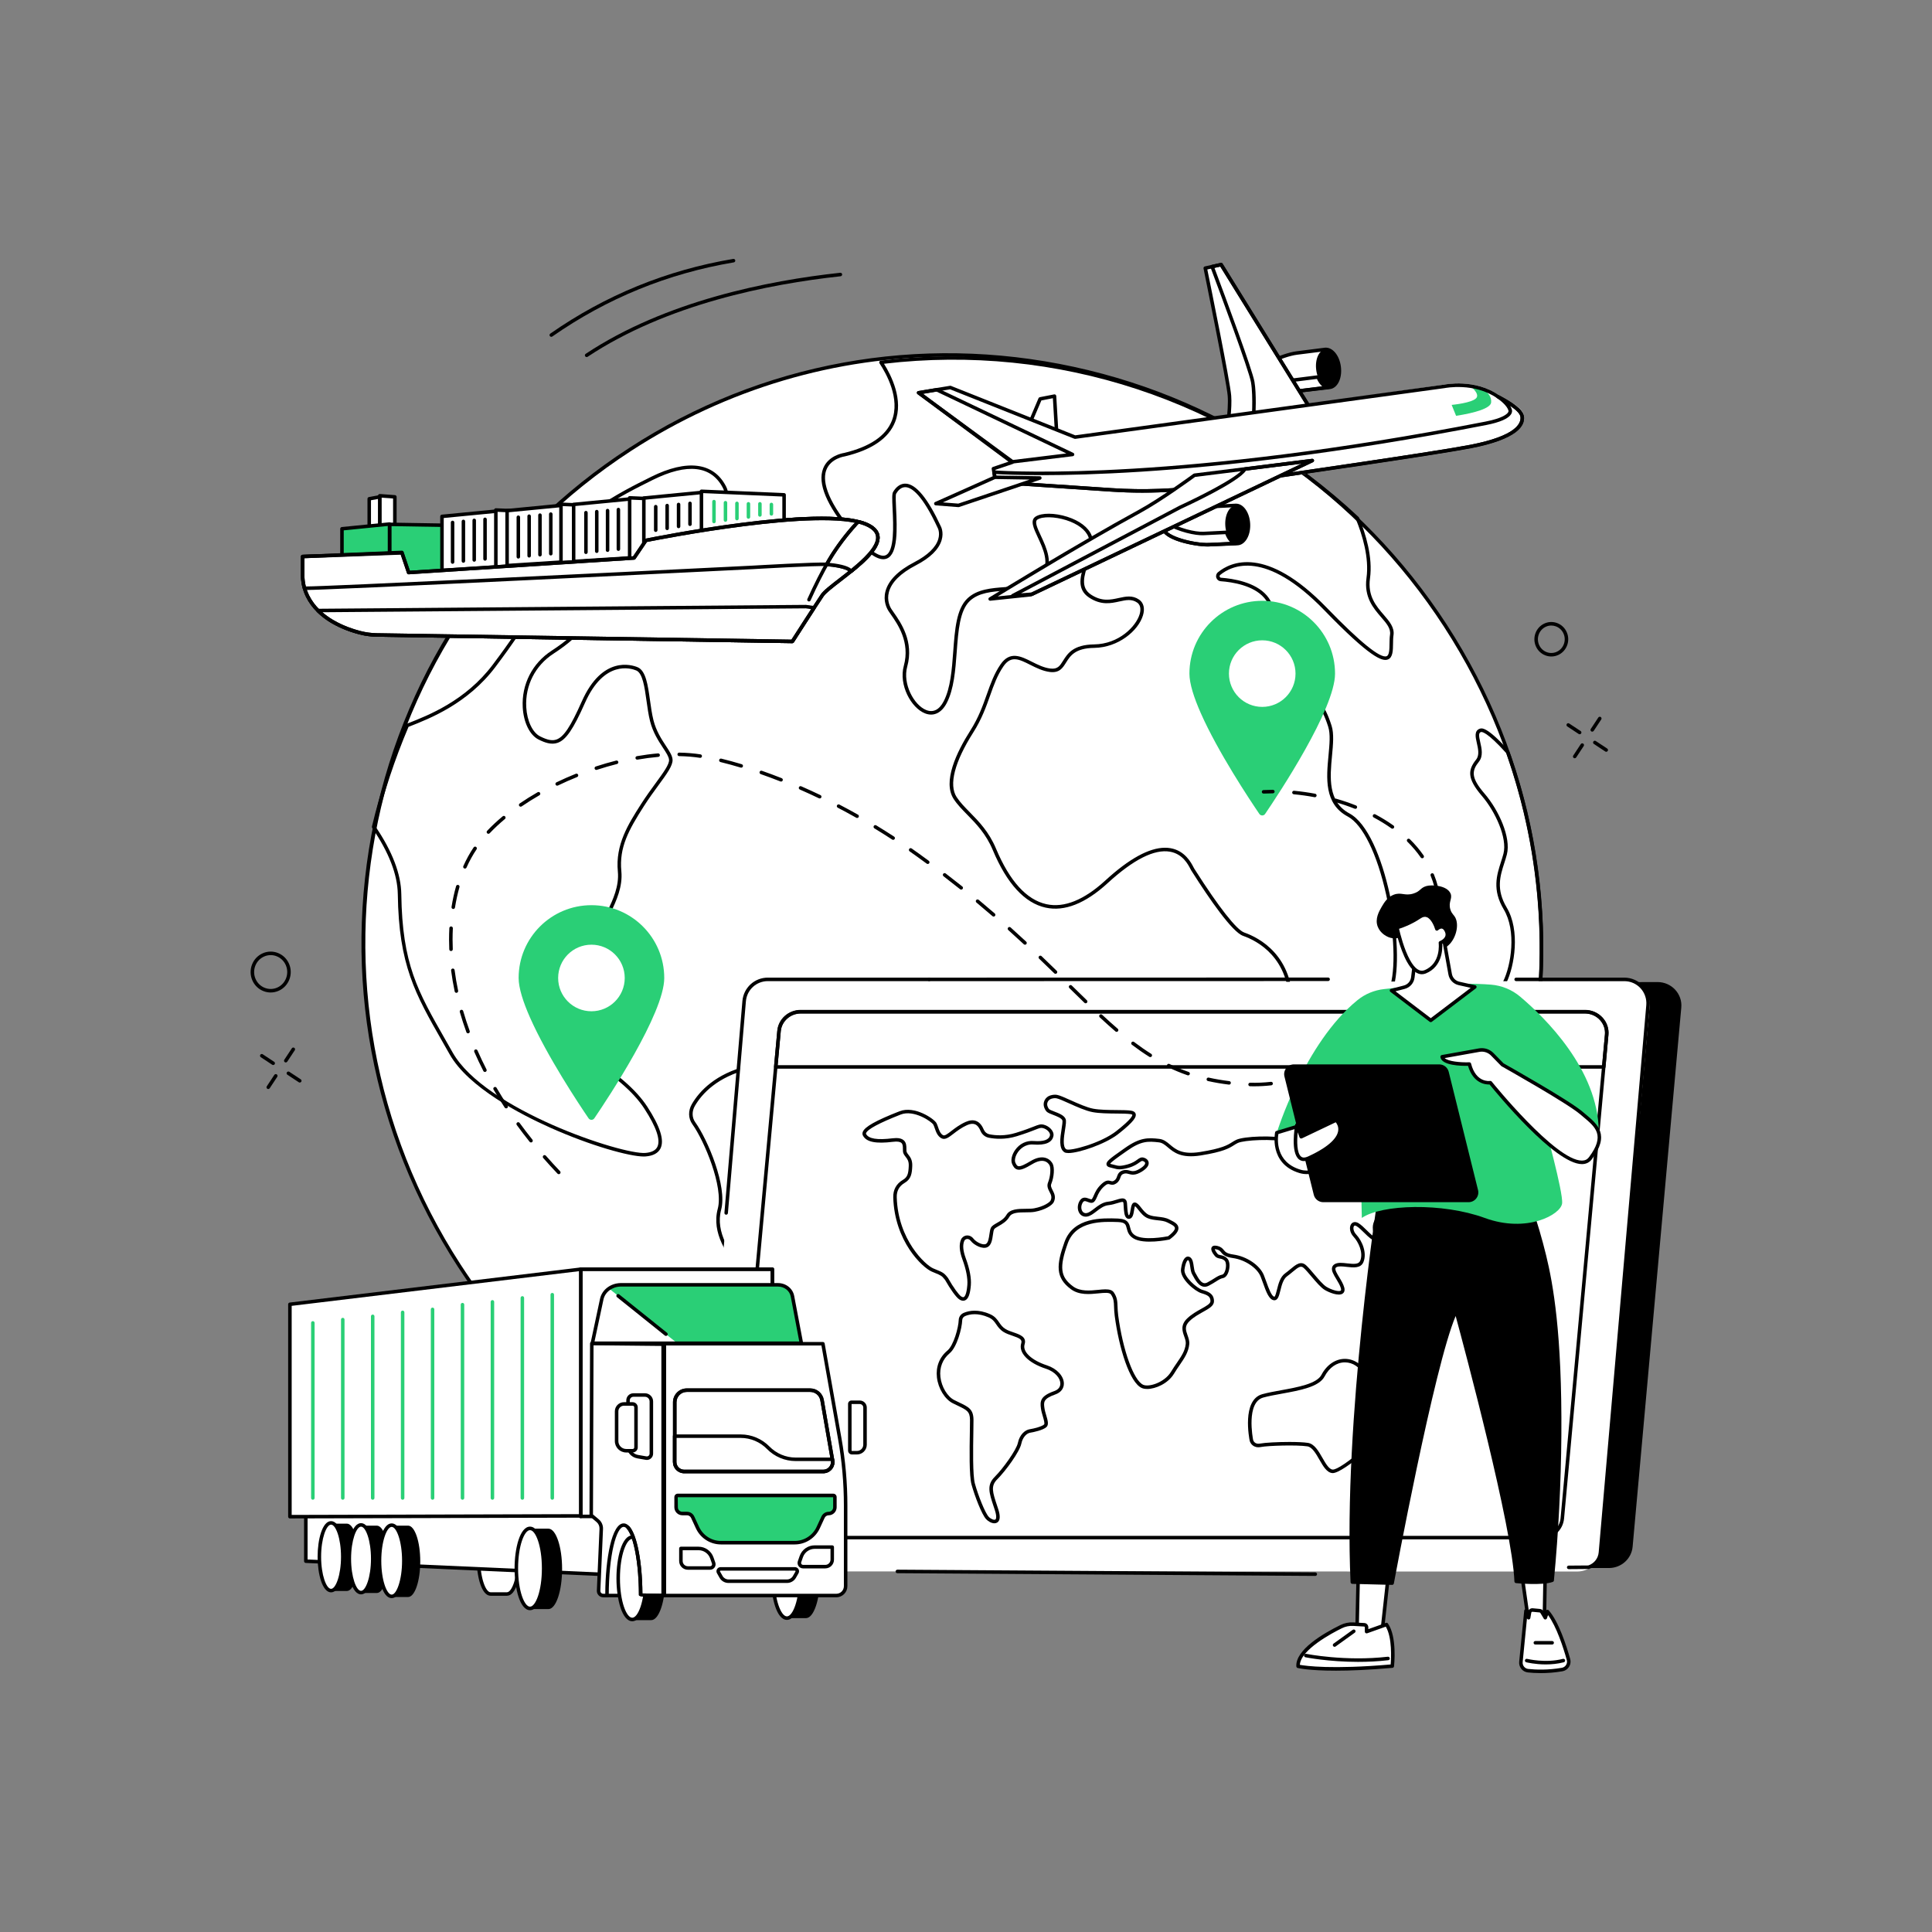 <svg xmlns="http://www.w3.org/2000/svg" viewBox="0 0 2500 2500"><rect x="0" y="0" width="2500" height="2500" fill="#808080" stroke="none"/><defs><style>      .cls-1 {        fill: #fff;      }      .cls-2 {        fill: none;      }      .cls-3 {        fill: #2acf76;      }    </style></defs><g id="Background"><rect class="cls-2" width="2500" height="2500"></rect></g><g id="Illustration"><g id="Global_transportation_system" data-name="Global transportation system"><g><g><g><ellipse class="cls-1" cx="1232.37" cy="1223.83" rx="760.61" ry="765.76" transform="translate(-467.55 867.76) rotate(-32.97)"></ellipse><path d="m1238.59,1990.61c-54.24,0-108.89-5.82-163.24-17.59-199.83-43.29-371.36-161.91-483-334.02-111.64-172.11-150.03-377.1-108.09-577.21,41.94-200.12,159.19-371.4,330.14-482.3,170.96-110.9,375.16-148.13,574.99-104.84,199.83,43.29,371.36,161.91,483,334.02,111.64,172.11,150.03,377.1,108.09,577.21-41.94,200.12-159.19,371.4-330.14,482.3-124.46,80.74-266.56,122.43-411.75,122.43Zm-12.43-1529c-144.33,0-285.56,41.44-409.28,121.7-350.8,227.56-449.82,700.03-220.71,1053.22,146.49,225.83,392.24,349.05,642.1,349.06,140.91,0,283.1-39.17,409.6-121.23,169.93-110.23,286.48-280.49,328.17-479.42,41.69-198.93,3.53-402.71-107.46-573.8-110.98-171.09-281.5-289.02-480.15-332.05-54.01-11.7-108.37-17.48-162.27-17.48Z"></path></g><g><path d="m901.73,822.12c-9.64,0-21.69-4.36-34.03-12.54-12.61-8.36-26.32-30.37-39.57-51.65-10.76-17.27-20.91-33.58-28.55-39.15-13.96-10.19-19.29-6.55-30.97,1.4-1.69,1.15-3.49,2.38-5.44,3.64-11.32,7.34-22.87,5.76-29.32,2.17-3.76-2.09-5.88-4.87-5.83-7.62.89-44.94,74.96-81.72,114.75-101.47,46.34-23.01,80.66-18.63,96.64,12.33,16.02,31.05-21.92,103.4-26.3,111.55-4.54,8.44-.47,21.46,3.46,34.04,3.48,11.14,7.08,22.66,5.12,31.99-1.39,6.63-5.1,11.35-10.74,13.67-2.71,1.11-5.82,1.66-9.22,1.66Zm-116.72-114.11c4.83,0,10.26,2,17.25,7.09,8.35,6.09,18.74,22.77,29.73,40.42,12.39,19.9,26.44,42.45,38.22,50.26,15.22,10.09,30.17,14.09,39.01,10.47,4.24-1.74,6.93-5.23,8.02-10.39,1.71-8.17-1.71-19.11-5.01-29.7-4.21-13.48-8.57-27.43-3.12-37.55,15.47-28.78,38.41-83.78,26.26-107.31-14.87-28.81-46.19-32.38-90.58-10.34-38.93,19.33-111.39,55.31-112.22,97.49h0c-.01.62.92,2.13,3.49,3.56,5.77,3.21,15.63,3.83,24.63-2.01,1.92-1.24,3.69-2.45,5.36-3.58,6.84-4.66,12.35-8.41,18.96-8.41Zm-54.72,10.4h.02-.02Z"></path><path d="m1390.34,1934.67c-2.37,0-4.72-.18-6.96-.54-21.29-3.38-79.87-39.1-110.84-62.2-24.48-18.26-77.67-90.04-112.86-137.55-10.57-14.27-19.7-26.59-25.2-33.57-19.01-24.11-32.08-21.29-67.02-13.75-5.6,1.21-11.94,2.58-18.85,3.94-50.45,9.95-63.97-2.87-84.83-36.77-1.89-3.07-4.72-6.84-8.01-11.2-14.14-18.79-35.5-47.18-26.98-78.92,7.58-28.24-17.33-87.72-32.88-109.4-5.39-7.52-5.62-17.53-.58-26.12,9.81-16.76,30.36-38.98,72.51-49.61,17.58-4.43,29.32-.7,40.68,2.91,9.49,3.01,19.31,6.13,32.96,4.67,9.63-1.03,20.02-4.58,30.07-8.01,21.07-7.19,42.85-14.63,50.56,6.78,9.63,26.73,55.03,31.65,110.4,11.97,32.61-11.59,65.63-6.53,80.31,12.29,9.49,12.16,9.15,27.82-.93,42.96-25.41,38.17-17.63,48.88-1.7,64.54,6.01,5.91,13.5,11.29,20.75,16.5,13.49,9.69,25.13,18.06,23.51,27.44-2.32,13.44-22.65,37.81-32.13,47.51-9.01,9.21-13.64,29.71-2.55,52.94,11.67,24.43,12.62,106.25,7.03,144.69-5.01,34.43,15.24,47.98,55.58,74.98,3.31,2.21,6.75,4.51,10.31,6.92,19.67,13.28,27.75,24.83,24,34.33-3.23,8.19-15.03,12.27-26.35,12.27Zm-289.23-257.48c13.94,0,24.57,5.13,36.93,20.8,5.54,7.03,14.26,18.79,25.29,33.68,35.04,47.29,87.98,118.76,111.92,136.61,30.61,22.83,88.23,58.08,108.84,61.36,11.06,1.76,25.43-1.47,28.37-8.91,2.78-7.04-5.15-17.3-22.32-28.89-3.56-2.4-6.99-4.7-10.29-6.91-40.61-27.17-62.97-42.14-57.56-79.41,5.51-37.91,4.71-118.32-6.63-142.07-12.1-25.34-7.01-47.43,3.4-58.08,11.32-11.58,28.97-33.93,30.9-45.11,1.14-6.57-9.95-14.53-21.68-22.97-7.38-5.31-15.02-10.79-21.28-16.95-18.78-18.46-24.79-31.41,1.11-70.31,9.06-13.6,9.46-26.97,1.13-37.65-11.04-14.15-39.28-23.57-75.2-10.8-58.8,20.9-105.5,14.98-116.2-14.72-5.9-16.36-20.87-12.18-44.82-4.01-10.29,3.51-20.93,7.14-31.06,8.23-14.61,1.56-24.89-1.7-34.82-4.85-11.25-3.57-21.88-6.95-38.19-2.83-40.62,10.25-60.32,31.48-69.7,47.5-4.11,7.02-3.98,15.14.35,21.17,16.41,22.88,41.63,83.25,33.58,113.23-7.95,29.6,12.62,56.92,26.22,75,3.35,4.45,6.24,8.3,8.24,11.55,20.11,32.68,32.21,44.14,80.08,34.69,6.87-1.35,13.19-2.72,18.77-3.92,14.12-3.05,25.13-5.43,34.62-5.43Z"></path><path d="m1757.91,1442.86c-1.97,0-4.08-.32-6.32-.97-30.51-8.85-84.18-82.09-83.26-138.57,1.04-64.03-41.47-85.9-59.79-92.33-14.12-4.95-43.58-47.7-65.82-82.68l-1.26-1.97c-.27-.42-.65-1.13-1.12-2.05-2.98-5.77-9.96-19.29-26.31-22.2-20.17-3.59-47.3,10.06-80.6,40.57-28.89,26.47-55.94,37.17-80.37,31.81-27.18-5.97-50.21-31.09-68.47-74.65-8.76-20.9-21.58-33.97-32.9-45.51-6.67-6.8-12.98-13.23-17.67-20.46-14.48-22.32,3.72-60.42,21.54-88.44,10.72-16.87,16.13-32.16,21.37-46.95,4.86-13.72,9.45-26.68,17.8-38.83,12.12-17.62,26.5-10.39,40.4-3.39,7.61,3.83,15.47,7.78,23.9,8.82,9.55,1.18,12.34-3.29,16.58-10.05,5.8-9.26,13.01-20.78,40.2-21.16,32.23-.44,54.15-23.41,58.81-38.79,1.24-4.08,2.47-11.49-3.18-15.38-7.07-4.86-14.38-3.25-22.86-1.39-11.1,2.44-23.68,5.21-39.24-4.98-17.09-11.19-11.1-29.1-5.31-46.42,3.85-11.52,7.84-23.44,4.27-32.38-3.58-8.97-14-16.78-28.59-21.42-14.69-4.67-30.71-5-37.26-.75-4.06,2.63-.09,11.14,4.51,21,7.14,15.32,16.93,36.29,3.91,53.18-11.5,14.93-31.11,16.37-50.06,17.76-16.99,1.25-34.56,2.54-46.01,13.53-12.87,12.35-14.77,38.16-16.78,65.48-1.75,23.78-3.57,48.37-12.87,66.33-6.71,12.96-16.98,17.87-28.16,13.49-18.05-7.07-34.26-36.88-27.44-61.59,8.4-30.49-7.97-53.85-16.77-66.41-1.16-1.65-2.18-3.11-3-4.38-2.29-3.53-7.27-13.11-3.95-25.65,3.72-14.05,16.29-26.72,37.38-37.66,17.06-8.85,27.74-19.13,30.88-29.75,2.56-8.64-.68-14.47-.71-14.53-19.93-42.94-33.58-52.36-41.53-52.74-5.86-.28-9.91,4.45-12.26,8.47-.87,1.67-.42,11.22-.02,19.65,1.16,24.69,2.76,58.5-12.09,64.3-10.24,4-25.64-6.5-47.07-32.08-30.88-36.87-42.75-65.29-35.27-84.49,6.53-16.75,25.29-19.87,27.18-20.15,33.22-7.97,54-22.01,61.76-41.76,11.19-28.5-7.44-61.38-15.98-74.19-.44-.66-.5-1.49-.17-2.21.33-.72,1.01-1.21,1.79-1.31,109.82-13.49,223.83-2.45,329.72,31.91,107.01,34.72,206.82,93.68,288.65,170.5.24.22.42.49.55.79,8.54,20.79,17.93,51.29,14.14,78.59-3.18,22.88,8,35.81,17.86,47.22,7.26,8.4,14.12,16.34,12.54,26.51-.48,3.07-.52,6.85-.56,10.5-.1,8.92-.21,18.14-6.59,20.67-7.4,2.94-22.97-2.35-82.5-63.83-76.02-78.51-119.46-57.97-134.61-45.49-1,.82-.76,1.89-.66,2.2.12.38.53,1.28,1.74,1.36,15.74,1.15,44.37,5.68,59.34,23.07,7.2,8.37,10.38,18.74,9.45,30.83-3.54,45.88,7.68,76.88,31.6,87.29,23.51,10.23,33.89,22.48,42.72,50.41,3.23,10.21,1.92,24.01.55,38.62-2.64,28-5.63,59.73,22.52,74.79,46.73,24.99,73.54,178.19,56.19,227.79-8.08,23.1-11.1,50.69-14.03,77.37-3.38,30.79-6.57,59.88-17.39,77.6-3.04,4.98-7.48,7.52-13.01,7.52Zm-250.33-345.89c2.49,0,4.9.21,7.24.62,18.56,3.3,26.55,18.77,29.56,24.59.39.75.68,1.32.9,1.66l1.28,2.01c30.44,47.89,53.58,77.35,63.49,80.83,19.25,6.76,63.92,29.71,62.83,96.7-.87,53.66,51.39,125.84,79.98,134.13,6.52,1.89,11.16.4,14.18-4.55,10.29-16.85,13.43-45.45,16.75-75.72,2.95-26.93,6.01-54.78,14.26-78.37,8.24-23.57,6.48-72.3-4.38-121.25-11.74-52.91-30.31-90.68-49.67-101.03-30.82-16.48-27.67-49.82-24.9-79.22,1.33-14.14,2.59-27.5-.36-36.82-9.39-29.7-20.44-39.01-40.19-47.61-14.96-6.51-39.32-27.1-34.32-91.81.84-10.84-1.98-20.09-8.36-27.51-13.89-16.15-41.19-20.41-56.22-21.5-2.72-.2-4.92-1.93-5.75-4.52-.82-2.58,0-5.37,2.1-7.09,16.12-13.28,62.11-35.39,140.77,45.84,43.43,44.84,69.53,65.96,77.55,62.76,3.55-1.41,3.64-9.43,3.72-16.5.05-3.81.09-7.75.62-11.15,1.26-8.09-4.37-14.6-11.49-22.84-9.97-11.54-22.38-25.9-18.92-50.82,3.62-26.09-5.37-55.52-13.65-75.78-164.71-154.44-387.11-227.7-610.73-201.31,9.48,15.09,25.57,46.91,14.43,75.29-8.34,21.23-30.22,36.22-65.04,44.54-.07.02-.15.03-.23.04-.18.02-17.95,2.57-23.68,17.34-4.67,12.05-2.48,35.69,34.54,79.88,24.59,29.36,36.37,32.94,41.93,30.77,11.81-4.61,10.17-39.19,9.2-59.85-.62-13.16-.85-19.61.64-22.16,4.22-7.21,10.03-11.01,16.4-10.72,13.39.63,28.65,19.21,45.36,55.2.09.14,4.13,7.43,1.03,17.9-3.55,12-14.7,22.93-33.15,32.5-19.9,10.32-31.7,22.02-35.08,34.78-2.85,10.79,1.41,18.99,3.37,22.01.79,1.22,1.79,2.64,2.91,4.24,9.22,13.17,26.4,37.68,17.42,70.23-6.12,22.19,8.73,49.88,24.72,56.15,9.02,3.54,16.79-.39,22.47-11.34,8.88-17.13,10.66-41.25,12.37-64.57,2.08-28.22,4.04-54.87,18.17-68.43,12.64-12.13,31.04-13.48,48.83-14.79,18.79-1.38,36.53-2.68,46.8-16,11.32-14.69,2.59-33.42-4.43-48.48-5.49-11.78-10.24-21.95-2.86-26.74,7.83-5.08,24.74-4.98,41.12.23,15.89,5.06,27.35,13.83,31.43,24.07,4.18,10.49-.07,23.2-4.19,35.5-5.49,16.41-10.67,31.91,3.49,41.18,13.96,9.14,25.04,6.7,35.77,4.34,9.12-2,17.73-3.9,26.42,2.09,5.86,4.04,7.67,11.49,4.95,20.45-6.03,19.87-31.87,41.58-63.1,42.01-24.71.34-30.93,10.27-36.41,19.02-4.41,7.04-8.56,13.69-20.99,12.15-9.21-1.14-17.8-5.46-25.39-9.27-14.36-7.23-24.73-12.45-34.6,1.91-8.02,11.66-12.51,24.34-17.26,37.77-5.07,14.33-10.82,30.57-21.82,47.87-24.17,38.03-31.83,67.7-21.56,83.53,4.44,6.85,10.59,13.12,17.1,19.75,11.6,11.83,24.75,25.23,33.85,46.94,17.65,42.12,39.6,66.34,65.24,71.97,22.91,5.03,48.58-5.31,76.32-30.72,30.69-28.12,56.62-42.32,77.23-42.32Z"></path><path d="m833.18,1496.52c-18.55,0-68.29-13.71-121.26-37.37-38.19-17.05-105.86-52.05-130.05-94.83-3.23-5.72-6.36-11.2-9.38-16.49-35.23-61.71-56.49-98.95-57.74-190.69-.35-25.33-11.5-54.19-33.14-85.8-.36-.53-.48-1.19-.34-1.81,10.65-44.51,25.3-88.8,43.54-131.64.24-.56.69-1,1.26-1.23l1.82-.71c26.05-10.18,74.54-29.13,109.63-75.73,23.48-31.17,36.24-50.91,44.68-63.96,11.29-17.46,15.09-23.35,26.37-28.45,20.64-9.33,45.46-5.5,52.07,8.04,10.13,20.75-4.81,44.3-44.41,69.99-23.62,15.32-36.81,41.2-35.27,69.23.97,17.69,8.15,32.86,17.87,37.76,9.65,4.85,15.81,6.04,21.28,4.08,9.4-3.36,18.26-16.71,32.72-49.25,26.53-59.72,64.83-47.36,72.24-44.27,10.68,4.45,13.27,23.06,16.02,42.76,1.22,8.78,2.49,17.86,4.48,25.8,3.5,13.98,10.49,24.62,16.11,33.18,4.6,7,8.23,12.53,8.61,17.72.56,7.61-7.28,18.32-18.14,33.14-5.85,7.99-12.49,17.05-18.95,27.18-19.57,30.7-32.18,53.15-29.17,84.22,1.94,20.07-6.6,38.25-13.47,52.85-4.54,9.65-8.46,17.99-7.76,23.68.62,5.09,4.8,12.62,9.22,20.59,8.63,15.55,18.41,33.18,11.19,46.76-9.37,17.64-45.34,24.36-64.09,20.11-8.43-1.91-16.79.27-22.34,5.83-4.59,4.6-6.54,10.81-5.21,16.62,4.03,17.6,19.8,34.62,46.88,50.59,37.9,22.36,64.53,45.14,79.18,67.71,16.67,25.7,22.25,43.33,17.07,53.9-2.98,6.08-9.41,9.58-19.11,10.39-.73.06-1.53.09-2.4.09Zm-347.26-426.9c21.79,32.04,33.01,61.46,33.37,87.47,1.24,90.56,21.09,125.35,57.14,188.49,3.02,5.3,6.15,10.78,9.39,16.5,41.75,73.85,219.37,132.31,249.38,129.81,7.99-.67,13.17-3.31,15.41-7.86,4.36-8.89-1.29-25.52-16.8-49.43-14.25-21.97-40.39-44.27-77.67-66.27-28.2-16.64-44.69-34.63-49-53.5-1.68-7.34.72-15.13,6.42-20.84,6.66-6.68,16.59-9.32,26.56-7.06,19.33,4.38,51.45-3.47,59.07-17.81,6.06-11.4-3.08-27.88-11.15-42.42-4.84-8.73-9.03-16.27-9.76-22.24-.86-6.98,3.32-15.87,8.16-26.16,6.63-14.1,14.88-31.65,13.06-50.48-3.38-34.96,13.52-61.47,29.87-87.11,6.54-10.26,13.22-19.38,19.11-27.43,9.89-13.51,17.71-24.18,17.27-30.11-.3-4.02-3.65-9.11-7.88-15.56-5.81-8.84-13.04-19.85-16.73-34.57-2.05-8.19-3.33-17.38-4.57-26.28-2.45-17.57-4.98-35.74-13.26-39.19-6.72-2.8-41.52-13.93-66.33,41.92-15.22,34.27-24.47,47.8-35.34,51.69-8.4,3-17.28-.49-24.85-4.3-11.3-5.69-19.3-22.01-20.37-41.57-1.62-29.67,12.34-57.07,37.34-73.29,37.36-24.23,51.76-45.82,42.8-64.18-5.4-11.05-28.23-13.97-46.11-5.89-10.06,4.55-13.39,9.7-24.43,26.77-8.48,13.11-21.28,32.93-44.86,64.23-35.87,47.62-85.14,66.88-111.61,77.23l-.93.36c-17.83,42.02-32.19,85.43-42.69,129.06Z"></path><path d="m1975.72,1399.13c-.58,0-1.15-.22-1.57-.63-12.8-12.28-24.84-30.93-34.51-45.92l-2.88-4.46c-16.93-26.1-1.08-58.74,8.39-78.24,10.18-20.97,17.43-65.1.64-93.19-15.12-25.31-8.98-44.42-3.56-61.28,1.21-3.76,2.35-7.31,3.27-10.9,5.12-20.05-10.5-54.3-27.9-74.55-19.73-22.95-17.99-33.88-7.45-47.14,4.45-5.59,2.55-13.93.88-21.28-1.77-7.78-3.6-15.82,3.68-18.53,2.5-.92,9.11-3.38,37.96,28.73.2.22.35.48.45.76,48.17,136.43,56.75,283.33,24.83,424.84-.18.8-.78,1.44-1.56,1.68-.22.06-.44.1-.66.1Zm-59.44-451.85c-3.21,1.19-2.72,4.95-.83,13.25,1.81,7.94,4.06,17.81-1.75,25.12-9.37,11.79-10.53,20.55,7.34,41.34,18.55,21.57,34.41,56.88,28.86,78.64-.95,3.72-2.17,7.5-3.34,11.16-5.38,16.72-10.94,34.02,3.13,57.56,17.65,29.54,10.16,75.65-.45,97.51-9.05,18.64-24.19,49.84-8.66,73.78l2.89,4.47c8.8,13.63,19.58,30.34,30.94,42.2,30.63-139.28,21.86-283.66-25.43-417.86-25.24-28.04-31.65-27.55-32.69-27.17Z"></path></g></g><g><path class="cls-3" d="m1727.54,871.64c0,45.8-72.99,155.87-90.48,181.58-1.8,2.64-5.67,2.63-7.47,0-12.53-18.42-53.49-80.06-75.76-130.4-8.83-19.97-14.72-38.16-14.72-51.17,0-52.03,42.18-94.21,94.21-94.21s94.21,42.18,94.21,94.21Z"></path><circle class="cls-1" cx="1633.32" cy="871.64" r="43.08"></circle></g><g><path class="cls-3" d="m859.54,1265.5c0,45.8-72.99,155.87-90.48,181.58-1.8,2.64-5.67,2.63-7.47,0-12.53-18.42-53.49-80.06-75.76-130.4-8.83-19.97-14.72-38.16-14.72-51.17,0-52.03,42.18-94.21,94.21-94.21s94.21,42.18,94.21,94.21Z"></path><circle class="cls-1" cx="765.32" cy="1265.5" r="43.08"></circle></g></g><g><g><path class="cls-1" d="m1714.68,452.18c.08-.01.16-.03.24-.04,1.87-.24-37,4.67-37,4.67-17.21,2.17-56.12,18.2-54.43,31.59,1.69,13.38,43.36,19.25,60.57,17.07,0,0,35.65-4.09,36.58-4.21,8.47-1.07,13.94-12.92,12.23-26.47-1.7-13.42-9.81-23.46-18.19-22.61Z"></path><ellipse cx="1718.02" cy="476.67" rx="14.97" ry="24.73" transform="translate(-46.24 219.39) rotate(-7.21)"></ellipse><path d="m1676.53,508.14c-19.23,0-53.54-5.51-55.3-19.45-.36-2.89.67-5.91,3.07-8.99.66-.85,1.83-1.12,2.8-.64,16.56,8.17,37.75,11.62,48.67,10.24l29.45-3.72c1.03-.13,2.02.46,2.4,1.43,2.59,6.62,6.87,11.17,11.16,11.89,1.11.18,1.92,1.16,1.9,2.29-.02,1.13-.87,2.07-1.99,2.21l-34.36,4.33c-2.1.26-4.77.4-7.81.4Zm-49.67-24.15c-.9,1.5-1.27,2.89-1.11,4.13,1.39,10.99,40.66,17.29,58.03,15.1l27.06-3.41c-2.65-2.28-4.97-5.52-6.75-9.49l-27.74,3.5c-11.19,1.41-32.43-1.9-49.48-9.83Z"></path><path d="m1676.52,508.14c-19.21,0-53.53-5.51-55.29-19.45-1.12-8.87,10.99-17.03,21.35-22.32,11.34-5.79,25.75-10.64,35.05-11.82l35.47-4.48c.37-.05.75-.09,1.11-.12.04,0,.08-.02.12-.02.04,0,.26-.04.29-.05v.02c9.67-.84,18.64,9.93,20.5,24.61,1.9,15.02-4.34,27.77-14.2,29.01-.94.12-35.15,4.05-36.61,4.21-2.09.26-4.76.4-7.79.4Zm38.22-53.69c-4.47.56-36.55,4.61-36.55,4.61-8.83,1.11-22.63,5.78-33.55,11.36-12.44,6.34-19.5,12.96-18.9,17.7,1.39,10.99,40.67,17.29,58.03,15.1,12.35-1.42,35.85-4.12,36.58-4.21,7.09-.9,11.78-11.86,10.25-23.93-1.53-12.1-8.59-21.36-15.7-20.64-.05,0-.11,0-.16.01Z"></path></g><g><path class="cls-1" d="m1701.93,539.14l-121.81-196.74-20.53,4.57s29.83,145.87,31.32,165.2c1.49,19.33-4.14,52.47-4.14,52.47l115.17-25.49Z"></path><path d="m1621.75,549.26c-.54,0-1.08-.19-1.49-.56-.54-.47-.83-1.17-.78-1.89.03-.33,2.49-33.46-.7-52.07-2.71-15.82-40.84-118.01-52.46-148.95-.23-.62-.18-1.3.13-1.88.31-.58.86-.99,1.51-1.14l11.67-2.59c.95-.21,1.92.2,2.43,1.02l116.57,188.27c.39.63.45,1.41.16,2.09-.29.68-.89,1.18-1.61,1.33l-74.93,16.32c-.16.03-.32.05-.48.05Zm-50.25-202.62c15.41,41.07,49.11,131.87,51.76,147.33,2.74,16,1.5,41.39.96,50.15l68.83-14.99-114.02-184.16-7.53,1.68Z"></path><path d="m1586.76,566.91c-.58,0-1.14-.22-1.57-.63-.55-.52-.8-1.28-.67-2.03.06-.33,5.57-33.09,4.12-51.91-1.47-18.97-30.99-163.47-31.28-164.92-.25-1.22.52-2.41,1.73-2.68l20.53-4.57c.95-.21,1.92.2,2.43,1.02l121.81,196.74c.39.63.45,1.4.16,2.08-.29.68-.88,1.18-1.6,1.34l-115.17,25.49c-.16.04-.33.05-.49.05Zm-24.5-218.21c3.87,18.98,29.51,145.11,30.92,163.29,1.24,15.99-2.25,40.75-3.64,49.7l108.77-24.08-119.27-192.64-16.78,3.73Z"></path></g><path class="cls-1" d="m1478.07,637.51c-13.32,0-26.63-.44-39.91-1.33l-149.96-10.04c-1.05-.07-1.92-.86-2.09-1.9l-2.89-17.46c-.18-1.1.46-2.17,1.52-2.53l20.2-6.82-117.63-87.37c-.73-.54-1.07-1.47-.86-2.36.22-.89.94-1.56,1.84-1.71l41.05-6.79c.42-.07.85-.02,1.24.14l161.17,66.86,476.94-68.48c1.63-.34,43.57-8.68,75.14,16.82,4,1.75,28.13,12.82,28.13,24.41-.02,11.88-7.1,29.06-68.11,41.01-42.71,8.37-231.74,35.86-340.62,51.49-28.16,4.05-56.68,6.07-85.17,6.07Zm-187.76-15.79l148.16,9.92c41.35,2.77,83.12,1.18,124.13-4.71,108.83-15.63,297.77-43.1,340.39-51.45,64.4-12.61,64.42-30.63,64.43-36.55,0-6.74-15.74-16.06-25.67-20.35-.19-.08-.37-.19-.54-.32-29.93-24.39-71.31-16.15-71.73-16.06l-477.7,68.6c-.4.06-.82,0-1.2-.15l-161.15-66.85-35.12,5.81,116.81,86.77c.68.5,1.02,1.34.89,2.18-.13.84-.72,1.53-1.52,1.8l-22.48,7.6,2.28,13.78Z"></path><g><polygon class="cls-1" points="1312.43 595.07 1345.92 516.17 1364.52 512.56 1368.65 582.81 1312.43 595.07"></polygon><path d="m1312.43,597.35c-.67,0-1.31-.3-1.75-.82-.54-.65-.67-1.56-.34-2.34l33.49-78.9c.3-.7.92-1.2,1.66-1.34l18.6-3.61c.65-.13,1.31.03,1.83.44.52.4.84,1.01.88,1.66l4.13,70.25c.07,1.12-.69,2.12-1.79,2.36l-56.23,12.26c-.16.04-.32.05-.48.05Zm35.11-79.18l-31.3,73.74,50.03-10.91-3.86-65.72-14.86,2.88Z"></path></g><g><path class="cls-1" d="m1599.01,653.99c.08,0,.16-.02.24-.02,1.88-.09-37.25,1.86-37.25,1.86-17.32.86-57.34,13.9-56.66,27.39.67,13.47,41.78,22.47,59.11,21.61,0,0,35.85-1.38,36.8-1.43,8.52-.43,14.88-11.83,14.19-25.47-.68-13.51-8.01-24.14-16.43-23.93Z"></path><ellipse cx="1600.49" cy="678.67" rx="14.97" ry="24.73" transform="translate(-32.01 81.09) rotate(-2.87)"></ellipse><path d="m1562.43,707.14c-17.11,0-58.58-8.26-59.35-23.81-.15-2.91,1.11-5.85,3.74-8.73.72-.8,1.91-.98,2.84-.43,15.89,9.4,36.76,14.45,47.76,13.89l29.65-1.48c1.03-.04,1.98.61,2.29,1.61,2.08,6.79,6,11.66,10.23,12.7,1.1.27,1.83,1.3,1.72,2.43-.11,1.12-1.02,2-2.15,2.06l-34.59,1.72c-.66.03-1.38.05-2.14.05Zm-53.39-28.08c-1.01,1.43-1.49,2.79-1.42,4.04.55,11.07,39.22,20.32,56.72,19.45l27.24-1.36c-2.47-2.47-4.54-5.88-6.02-9.98l-27.92,1.39c-11.27.56-32.2-4.34-48.6-13.54Z"></path><path d="m1562.41,707.14c-17.08,0-58.56-8.26-59.33-23.81-.45-8.93,12.25-16.15,22.98-20.64,11.74-4.91,26.48-8.67,35.84-9.13l35.71-1.78c.37-.02.75-.04,1.12-.04.04,0,.08,0,.12-.01.04,0,.28-.02.31-.03v.02c9.69-.17,17.83,11.31,18.57,26.09.35,7.02-1.04,13.73-3.93,18.91-3.08,5.52-7.49,8.7-12.42,8.95-.95.05-35.36,1.38-36.82,1.43-.66.03-1.37.05-2.13.05Zm36.51-50.88c-4.5.22-36.79,1.83-36.79,1.83-8.89.44-23,4.06-34.32,8.79-12.88,5.39-20.43,11.45-20.19,16.22.55,11.07,39.24,20.32,56.72,19.45,12.42-.48,36.06-1.4,36.8-1.43,3.31-.17,6.39-2.52,8.68-6.62,2.48-4.44,3.67-10.29,3.36-16.47-.61-12.18-6.97-21.89-14.1-21.77-.05,0-.11,0-.16,0Z"></path></g><g><path class="cls-1" d="m1391.1,565.63l477.92-65.67s38.86-8.07,69.47,13.38c2.93,2.05,29.64,14.46,31.2,25.58,1.49,10.67-7.17,27.21-66.27,38.78-43.21,8.47-238.61,36.84-340.5,51.47-41.26,5.93-83.02,7.51-124.61,4.73l-149.95-10.04-2.89-17.46,24.31-8.22-121.12-89.96,41.05-6.79,161.39,64.19Z"></path><path d="m1310.19,599.82c-.48,0-.96-.15-1.35-.44l-121.53-89.32c-.74-.54-1.08-1.47-.87-2.36.21-.89.94-1.57,1.84-1.71l23.5-3.89c.46-.08.93,0,1.35.19l175.71,83.73c.91.44,1.43,1.42,1.27,2.42-.16,1-.97,1.77-1.97,1.89l-77.69,9.48c-.09.01-.18.02-.28.02Zm-115.83-90.23l116.45,85.59,69.03-8.42-168-80.06-17.48,2.89Z"></path><path d="m1478.07,637.51c-13.32,0-26.63-.44-39.91-1.33l-149.96-10.04c-1.05-.07-1.92-.86-2.09-1.9l-2.14-12.92c-.11-.69.09-1.39.56-1.9.47-.51,1.16-.79,1.84-.74,23.78,1.61,243.6,13.51,635.93-63.18,22.33-4.36,27.84-9.78,29.17-11.91.52-.83.69-1.57.52-2.22-1.69-6.34-10.77-13.48-14.47-15.94-.13-.08-.24-.15-.34-.22-1.02-.71-1.27-2.11-.58-3.13.69-1.03,2.08-1.31,3.12-.64.04.02.12.08.26.17.54.34,1.7.97,3.02,1.69,13.59,7.41,27.66,16.22,28.94,25.32,1.74,12.43-8.66,29.69-68.08,41.33-42.69,8.37-231.73,35.85-340.62,51.49-28.16,4.05-56.68,6.07-85.18,6.07Zm-187.76-15.79l148.16,9.92c41.35,2.77,83.12,1.18,124.13-4.71,108.84-15.63,297.79-43.11,340.39-51.45,58.88-11.53,65.65-27.65,64.45-36.23-.64-4.56-6.85-9.78-13.38-14.14,1.05,1.64,1.87,3.35,2.34,5.09.35,1.32.45,3.39-1.06,5.81-3.58,5.73-14.7,10.56-32.16,13.96-380.42,74.37-599.11,65.54-634.25,63.44l1.38,8.32Z"></path><path class="cls-3" d="m1920.57,504.41c-5.29-1.74-13.05-4.07-18.03-4.81,7.23,5.79,10.56,11.57,8.14,15.03-4.76,6.8-32.24,9.3-32.24,9.3l5.73,14.14c24.38-3.78,44.72-9.73,45.36-17.34.59-7.01-3.44-11.9-8.96-16.33Z"></path><path d="m1478.07,637.51c-13.32,0-26.63-.44-39.91-1.33l-149.96-10.04c-1.05-.07-1.92-.86-2.09-1.9l-2.89-17.46c-.18-1.1.46-2.17,1.52-2.53l20.2-6.82-117.63-87.37c-.73-.54-1.07-1.47-.86-2.36.22-.89.94-1.56,1.84-1.71l41.05-6.79c.41-.07.83-.02,1.21.13l160.83,63.97,477.33-65.59c1.47-.31,40.02-7.99,71.08,13.77.4.28,1.7.99,3.21,1.81,13.59,7.41,27.66,16.22,28.94,25.32,1.74,12.43-8.66,29.69-68.08,41.33-42.71,8.37-231.74,35.86-340.62,51.49-28.16,4.05-56.68,6.07-85.17,6.07Zm-187.76-15.79l148.16,9.92c41.35,2.77,83.12,1.18,124.13-4.71,108.83-15.63,297.77-43.1,340.39-51.45,58.88-11.53,65.65-27.65,64.45-36.23-1.13-8.06-19.64-18.16-26.61-21.96-1.82-.99-3.03-1.65-3.64-2.08-29.47-20.65-67.32-13.1-67.7-13.02l-478.08,65.7c-.39.05-.79,0-1.15-.14l-160.8-63.96-35.14,5.82,116.81,86.77c.68.5,1.02,1.34.89,2.18-.13.84-.72,1.53-1.52,1.8l-22.48,7.6,2.28,13.78Z"></path></g><g><polygon class="cls-1" points="1210.97 651.67 1240.3 653.95 1345.53 618.52 1287.32 617.57 1210.97 651.67"></polygon><path d="m1240.3,656.23c-.06,0-.12,0-.18,0l-29.33-2.29c-1.04-.08-1.89-.85-2.06-1.88-.18-1.03.36-2.04,1.31-2.46l76.35-34.1c.3-.14.63-.21.96-.2l58.22.95c1.11.02,2.04.83,2.21,1.93.17,1.09-.47,2.15-1.52,2.5l-105.23,35.43c-.23.08-.48.12-.73.12Zm-20.23-6.13l19.95,1.55,92.28-31.07-44.51-.73-67.72,30.25Z"></path></g><g><path class="cls-1" d="m1698.1,595.95l-364.12,173.59-53.24,4.86s171.88-98.33,193.94-112.69c32.21-20.99,70.98-46.77,70.98-46.77l152.44-18.98Z"></path><path d="m1310.43,773.12c-1,0-1.9-.66-2.18-1.64-.3-1.04.17-2.14,1.12-2.65l216.77-114.44s.08-.04.12-.06c21.09-9.63,77.02-37.11,82.55-48.39.34-.69,1-1.16,1.76-1.26l87.25-11c1.09-.14,2.15.54,2.47,1.62.31,1.07-.2,2.21-1.2,2.69l-362.7,172.91c-.25.12-.52.19-.8.21l-24.96,1.99c-.06,0-.12,0-.18,0Zm217.77-114.67l-206.95,109.26,13.53-1.08,349.58-166.66-72.13,9.09c-9.95,15.19-76.05,45.74-84.04,49.39Z"></path><path d="m1281.27,777.35c-.96,0-1.84-.61-2.15-1.54-.34-1.01.06-2.11.96-2.67,1.12-.69,113.09-69.51,193.51-113.44,28.35-15.48,70.3-46.3,70.72-46.61.31-.23.68-.38,1.07-.43l152.44-18.98c1.11-.14,2.15.55,2.46,1.62.31,1.07-.2,2.21-1.2,2.69l-364.12,173.59c-.23.11-.48.18-.74.21l-52.71,5.54c-.08,0-.16.01-.24.01Zm265.26-160.24c-4.77,3.49-43.79,31.86-70.75,46.59-67.37,36.8-156.94,91.11-184.73,108.07l42.32-4.45,351.08-167.37-137.91,17.17Z"></path></g></g><g><g><path class="cls-1" d="m391.63,743.69v-23.55l222.42-5.72,8.74,18.92,197.68-11.34,15.34-22.74s224.73-45.78,284.33-21.11c53.45,22.13-44.78,75.17-56.17,92.22-11.39,17.05-38.66,59.62-38.66,59.62l-538.07-8.36c-7.22-.15-14.38-1.11-21.29-2.88-19-4.88-53.32-17.54-68.02-47.42-4.3-8.73-6.3-18.16-6.3-27.64Z"></path><path d="m1025.32,832.27h-.04l-538.07-8.36c-7.43-.15-14.77-1.15-21.82-2.95-19.48-5-54.41-17.96-69.49-48.61-4.34-8.82-6.54-18.45-6.54-28.64v-23.55c0-1.23.98-2.24,2.22-2.27l222.42-5.72c.94,0,1.74.5,2.12,1.32l8.09,17.51,195.01-11.19,14.71-21.8c.33-.49.85-.84,1.43-.96,9.2-1.88,226.1-45.64,285.65-20.98,10.36,4.29,16.1,10.14,17.07,17.4,2.46,18.43-26.52,40.83-49.8,58.82-10.52,8.13-19.61,15.15-22.42,19.36-11.24,16.84-38.36,59.16-38.63,59.59-.42.65-1.14,1.05-1.92,1.05Zm-631.41-109.91v21.33c0,9.49,2.04,18.45,6.07,26.64,14.28,29.02,47.82,41.41,66.54,46.22,6.71,1.72,13.7,2.67,20.77,2.81l536.79,8.34c4.3-6.71,27.73-43.22,38-58.59,3.22-4.83,12.14-11.72,23.42-20.44,21.18-16.37,50.19-38.79,48.07-54.62-.74-5.53-5.55-10.17-14.3-13.8-56.37-23.34-266.41,17.92-282.1,21.06l-14.82,21.96c-.4.59-1.05.96-1.76,1l-197.68,11.34c-.89.06-1.8-.47-2.19-1.32l-8.12-17.56-218.71,5.63Z"></path></g><g><g><polygon class="cls-1" points="510.92 714.01 491.38 714.01 491.38 641.51 510.92 642.96 510.92 714.01"></polygon><path d="m510.92,716.29h-19.54c-1.26,0-2.27-1.02-2.27-2.27v-72.51c0-.63.26-1.24.73-1.67.46-.43,1.08-.65,1.72-.6l19.54,1.45c1.19.09,2.11,1.08,2.11,2.27v71.06c0,1.26-1.02,2.27-2.27,2.27Zm-17.26-4.55h14.99v-66.67l-14.99-1.11v67.78Z"></path></g><g><polygon class="cls-1" points="477.77 645.42 491.34 642.91 491.34 715.98 477.77 715.98 477.77 645.42"></polygon><path d="m491.34,718.26h-13.56c-1.26,0-2.27-1.02-2.27-2.27v-70.56c0-1.1.78-2.04,1.86-2.24l13.56-2.51c.66-.12,1.35.06,1.87.49.52.43.82,1.07.82,1.75v73.07c0,1.26-1.02,2.27-2.27,2.27Zm-11.29-4.55h9.01v-68.06l-9.01,1.67v66.4Z"></path></g></g><g><g><polygon class="cls-3" points="592.85 750.42 504.23 750.42 504.23 678.5 592.85 679.96 592.85 750.42"></polygon><path d="m592.85,752.7h-88.62c-1.26,0-2.27-1.02-2.27-2.27v-71.92c0-.61.24-1.19.68-1.62.43-.43.98-.68,1.63-.65l88.62,1.46c1.24.02,2.24,1.03,2.24,2.27v70.47c0,1.26-1.02,2.27-2.27,2.27Zm-86.35-4.55h84.07v-65.95l-84.07-1.38v67.34Z"></path></g><g><polygon class="cls-3" points="442.5 684.23 504.03 678.11 504.03 751.5 442.5 751.5 442.5 684.23"></polygon><path d="m504.03,753.77h-61.53c-1.26,0-2.27-1.02-2.27-2.27v-67.27c0-1.17.89-2.15,2.05-2.26l61.53-6.12c.64-.06,1.28.15,1.75.58.48.43.75,1.04.75,1.69v73.39c0,1.26-1.02,2.27-2.27,2.27Zm-59.25-4.55h56.98v-68.61l-56.98,5.67v62.93Z"></path></g></g><g><g><polygon class="cls-1" points="642.98 734.72 571.92 739.28 571.92 668.22 642.98 661.35 642.98 734.72"></polygon><path d="m571.92,741.56c-.58,0-1.13-.22-1.56-.62-.46-.43-.72-1.03-.72-1.66v-71.06c0-1.17.89-2.15,2.06-2.26l71.06-6.88c.64-.06,1.27.15,1.75.58.47.43.75,1.04.75,1.68v73.37c0,1.2-.93,2.19-2.13,2.27l-71.06,4.56s-.1,0-.15,0Zm2.27-71.27v66.57l66.51-4.27v-68.73l-66.51,6.44Zm68.78,64.43h.02-.02Z"></path></g><g><path d="m585.64,729.56c-1.26,0-2.27-1.02-2.27-2.27v-51.26c0-1.26,1.02-2.27,2.27-2.27s2.27,1.02,2.27,2.27v51.26c0,1.26-1.02,2.27-2.27,2.27Z"></path><path d="m599.64,728.22c-1.26,0-2.27-1.02-2.27-2.27v-51.26c0-1.26,1.02-2.27,2.27-2.27s2.27,1.02,2.27,2.27v51.26c0,1.26-1.02,2.27-2.27,2.27Z"></path><path d="m613.64,726.87c-1.26,0-2.27-1.02-2.27-2.27v-51.26c0-1.26,1.02-2.27,2.27-2.27s2.27,1.02,2.27,2.27v51.26c0,1.26-1.02,2.27-2.27,2.27Z"></path><path d="m627.64,725.53c-1.26,0-2.27-1.02-2.27-2.27v-51.26c0-1.26,1.02-2.27,2.27-2.27s2.27,1.02,2.27,2.27v51.26c0,1.26-1.02,2.27-2.27,2.27Z"></path></g><g><path class="cls-1" d="m641.63,736.15v-76.21l100.33,4.32v65.47l-100.33,6.43Z"></path><path d="m641.63,738.43c-.58,0-1.13-.22-1.56-.62-.46-.43-.72-1.03-.72-1.66v-76.21c0-.62.25-1.21.7-1.64.45-.43,1.05-.66,1.67-.63l100.33,4.32c1.22.05,2.18,1.05,2.18,2.27v65.47c0,1.2-.93,2.19-2.13,2.27l-100.33,6.43s-.1,0-.15,0Zm2.27-76.11v71.41l95.78-6.13v-61.16l-95.78-4.12Z"></path></g></g><g><g><polygon class="cls-1" points="727.25 727.29 656.19 731.85 656.19 660.79 727.25 653.92 727.25 727.29"></polygon><path d="m656.19,734.13c-.58,0-1.13-.22-1.56-.62-.46-.43-.72-1.03-.72-1.66v-71.06c0-1.17.89-2.15,2.06-2.26l71.06-6.88c.64-.06,1.27.15,1.75.58.47.43.75,1.04.75,1.68v73.37c0,1.2-.93,2.19-2.13,2.27l-71.06,4.56s-.1,0-.15,0Zm2.27-71.27v66.57l66.51-4.27v-68.73l-66.51,6.44Zm68.78,64.43h.02-.02Z"></path></g><g><path d="m670.72,722.8c-1.26,0-2.27-1.02-2.27-2.27v-51.26c0-1.26,1.02-2.27,2.27-2.27s2.27,1.02,2.27,2.27v51.26c0,1.26-1.02,2.27-2.27,2.27Z"></path><path d="m684.72,721.46c-1.26,0-2.27-1.02-2.27-2.27v-51.26c0-1.26,1.02-2.27,2.27-2.27s2.27,1.02,2.27,2.27v51.26c0,1.26-1.02,2.27-2.27,2.27Z"></path><path d="m698.72,720.12c-1.26,0-2.27-1.02-2.27-2.27v-51.26c0-1.26,1.02-2.27,2.27-2.27s2.27,1.02,2.27,2.27v51.26c0,1.26-1.02,2.27-2.27,2.27Z"></path><path d="m712.72,718.77c-1.26,0-2.27-1.02-2.27-2.27v-51.26c0-1.26,1.02-2.27,2.27-2.27s2.27,1.02,2.27,2.27v51.26c0,1.26-1.02,2.27-2.27,2.27Z"></path></g><g><path class="cls-1" d="m725.91,728.72v-76.21l100.33,4.32v65.47l-100.33,6.43Z"></path><path d="m725.91,731c-.58,0-1.13-.22-1.56-.62-.46-.43-.72-1.03-.72-1.66v-76.21c0-.62.25-1.21.7-1.64.45-.43,1.06-.66,1.67-.63l100.33,4.32c1.22.05,2.18,1.05,2.18,2.27v65.47c0,1.2-.93,2.19-2.13,2.27l-100.33,6.43s-.1,0-.15,0Zm2.27-76.11v71.41l95.78-6.13v-61.16l-95.78-4.12Z"></path></g></g><g><g><polygon class="cls-1" points="816.1 721.82 742.29 726.56 742.29 652.74 816.1 645.59 816.1 721.82"></polygon><path d="m742.29,728.83c-.58,0-1.13-.22-1.56-.62-.46-.43-.72-1.03-.72-1.66v-73.82c0-1.17.89-2.15,2.06-2.26l73.82-7.15c.64-.06,1.27.15,1.75.58.47.43.75,1.04.75,1.68v76.22c0,1.2-.93,2.19-2.13,2.27l-73.82,4.74s-.1,0-.15,0Zm2.27-74.03v69.33l69.27-4.45v-71.59l-69.27,6.71Zm71.54,67.01h.02-.02Z"></path></g><g><path d="m758.2,716.9c-1.26,0-2.27-1.02-2.27-2.27v-51.26c0-1.26,1.02-2.27,2.27-2.27s2.27,1.02,2.27,2.27v51.26c0,1.26-1.02,2.27-2.27,2.27Z"></path><path d="m772.2,715.55c-1.26,0-2.27-1.02-2.27-2.27v-51.26c0-1.26,1.02-2.27,2.27-2.27s2.27,1.02,2.27,2.27v51.26c0,1.26-1.02,2.27-2.27,2.27Z"></path><path d="m786.19,714.21c-1.26,0-2.27-1.02-2.27-2.27v-51.26c0-1.26,1.02-2.27,2.27-2.27s2.27,1.02,2.27,2.27v51.26c0,1.26-1.02,2.27-2.27,2.27Z"></path><path d="m800.19,712.87c-1.26,0-2.27-1.02-2.27-2.27v-51.26c0-1.26,1.02-2.27,2.27-2.27s2.27,1.02,2.27,2.27v51.26c0,1.26-1.02,2.27-2.27,2.27Z"></path></g><g><path class="cls-1" d="m814.76,723.25v-79.06l104.12,4.48v67.91l-104.12,6.67Z"></path><path d="m814.76,725.53c-.58,0-1.13-.22-1.56-.62-.46-.43-.72-1.03-.72-1.66v-79.06c0-.62.25-1.21.7-1.64.45-.43,1.06-.66,1.67-.63l104.12,4.48c1.22.05,2.18,1.05,2.18,2.27v67.91c0,1.2-.93,2.19-2.13,2.27l-104.12,6.67s-.1,0-.15,0Zm2.27-78.96v74.27l99.57-6.38v-63.6l-99.57-4.29Z"></path></g></g><g><g><polygon class="cls-1" points="909.01 715.48 833.13 720.36 833.13 644.48 909.01 637.13 909.01 715.48"></polygon><path d="m833.13,722.63c-.58,0-1.13-.22-1.56-.62-.46-.43-.72-1.03-.72-1.66v-75.88c0-1.17.89-2.15,2.06-2.26l75.88-7.35c.63-.06,1.27.15,1.75.58.47.43.75,1.04.75,1.68v78.35c0,1.2-.93,2.19-2.13,2.27l-75.88,4.87s-.1,0-.15,0Zm2.27-76.09v71.39l71.33-4.58v-73.71l-71.33,6.9Zm73.61,68.94h.02-.02Z"></path></g><g><path d="m848.51,688.35c-1.26,0-2.27-1.02-2.27-2.27v-30.49c0-1.26,1.02-2.27,2.27-2.27s2.27,1.02,2.27,2.27v30.49c0,1.26-1.02,2.27-2.27,2.27Z"></path><path d="m863.29,685.98c-1.26,0-2.27-1.02-2.27-2.27v-29.54c0-1.26,1.02-2.27,2.27-2.27s2.27,1.02,2.27,2.27v29.54c0,1.26-1.02,2.27-2.27,2.27Z"></path><path d="m878.07,683.5c-1.26,0-2.27-1.02-2.27-2.27v-28.47c0-1.26,1.02-2.27,2.27-2.27s2.27,1.02,2.27,2.27v28.47c0,1.26-1.02,2.27-2.27,2.27Z"></path><path d="m892.84,680.66c-1.26,0-2.27-1.02-2.27-2.27v-27.05c0-1.26,1.02-2.27,2.27-2.27s2.27,1.02,2.27,2.27v27.05c0,1.26-1.02,2.27-2.27,2.27Z"></path></g><g><path class="cls-1" d="m907.66,716.92v-81.19l106.96,4.6v69.74l-106.96,6.85Z"></path><path d="m907.66,719.19c-.58,0-1.13-.22-1.56-.62-.46-.43-.72-1.03-.72-1.66v-81.19c0-.62.25-1.21.7-1.64.45-.43,1.06-.65,1.67-.63l106.96,4.6c1.22.05,2.18,1.05,2.18,2.27v69.74c0,1.2-.93,2.19-2.13,2.27l-106.96,6.85s-.1,0-.15,0Zm2.27-81.09v76.39l102.41-6.56v-65.43l-102.41-4.41Z"></path></g><path class="cls-3" d="m998.19,667.25c-1.26,0-2.27-1.02-2.27-2.27v-12.22c0-1.26,1.02-2.27,2.27-2.27s2.27,1.02,2.27,2.27v12.22c0,1.26-1.02,2.27-2.27,2.27Z"></path><path class="cls-3" d="m983.33,668.64c-1.26,0-2.27-1.02-2.27-2.27v-14.46c0-1.26,1.02-2.27,2.27-2.27s2.27,1.02,2.27,2.27v14.46c0,1.26-1.02,2.27-2.27,2.27Z"></path><path class="cls-3" d="m968.47,671.26c-1.26,0-2.27-1.02-2.27-2.27v-17.08c0-1.26,1.02-2.27,2.27-2.27s2.27,1.02,2.27,2.27v17.08c0,1.26-1.02,2.27-2.27,2.27Z"></path><path class="cls-3" d="m953.61,673.31c-1.26,0-2.27-1.02-2.27-2.27v-19.7c0-1.26,1.02-2.27,2.27-2.27s2.27,1.02,2.27,2.27v19.7c0,1.26-1.02,2.27-2.27,2.27Z"></path><path class="cls-3" d="m938.75,675.2c-1.26,0-2.27-1.02-2.27-2.27v-22.44c0-1.26,1.02-2.27,2.27-2.27s2.27,1.02,2.27,2.27v22.44c0,1.26-1.02,2.27-2.27,2.27Z"></path><path class="cls-3" d="m923.89,677.14c-1.26,0-2.27-1.02-2.27-2.27v-25.8c0-1.26,1.02-2.27,2.27-2.27s2.27,1.02,2.27,2.27v25.8c0,1.26-1.02,2.27-2.27,2.27Z"></path></g><g><path class="cls-1" d="m1120.15,678.15c-59.6-24.67-284.33,21.11-284.33,21.11l-15.34,22.74-291.69,18.9-8.68-25.49-128.47,4.73v23.84c0,5.75.74,11.49,2.33,17.06.55,1.94,579.53-26.83,579.53-26.83,0,0,84.04-4.9,96.16-3.9,29.62,2.45,31.51,8.95,31.51,8.96,26.75-21.6,52.27-47.35,18.99-61.13Z"></path><path d="m397.76,763.39c-5.5,0-5.65-.5-5.99-1.72-1.6-5.63-2.41-11.58-2.41-17.68v-23.84c0-1.22.97-2.23,2.19-2.27l128.47-4.73c.96-.04,1.91.59,2.24,1.54l8.12,23.84,288.84-18.72,14.71-21.81c.33-.49.85-.84,1.43-.96,9.2-1.88,226.1-45.64,285.65-20.98,10.28,4.25,16.01,10.05,17.05,17.23,2.18,15.1-16.71,32.62-35.48,47.77-.6.49-1.42.63-2.15.39-.63-.21-1.14-.69-1.38-1.3-.28-.4-4.26-5.46-29.59-7.55-11.82-.98-95,3.85-95.84,3.9-1.47.07-146.42,7.27-289.58,14.15-84.08,4.04-151.1,7.17-199.2,9.32-28.56,1.27-50.68,2.21-65.74,2.78-11.01.42-17.49.66-21.34.66Zm-2.03-4.51h.23c27.91,0,386.53-17.45,577.42-26.94,3.42-.2,84.31-4.9,96.46-3.89,20.57,1.7,28.56,5.35,31.65,8.03,15.16-12.38,33.89-29.59,32.08-42.16-.79-5.48-5.6-10.08-14.29-13.67-56.37-23.34-266.41,17.92-282.1,21.06l-14.82,21.96c-.39.58-1.04.95-1.74,1l-291.69,18.9c-1.02.05-1.97-.56-2.3-1.54l-8.14-23.88-124.58,4.59v21.65c0,5.13.61,10.13,1.82,14.89Zm703.22-19.05s.02.09.04.13c-.01-.04-.03-.09-.04-.13Z"></path></g><g><path class="cls-1" d="m1120.15,678.15c-2.71-1.12-5.77-2.1-9.14-2.94-1.06-.26-23.02,23.49-38.69,50.44-.9,1.54-1.78,3.1-2.66,4.67,29.62,2.45,31.5,8.95,31.5,8.96,26.75-21.6,52.27-47.35,18.99-61.13Z"></path><path d="m1101.16,741.56c-.24,0-.47-.04-.71-.11-.64-.21-1.15-.69-1.4-1.31-.27-.4-4.25-5.46-29.59-7.55-.77-.06-1.46-.52-1.82-1.2-.36-.68-.35-1.51.03-2.18.89-1.58,1.78-3.15,2.68-4.7,8.49-14.61,18.3-27.49,25.03-35.72,13.46-16.46,15.09-16.05,16.18-15.78,3.51.88,6.69,1.9,9.45,3.05,10.28,4.25,16.01,10.05,17.05,17.23,2.18,15.1-16.71,32.62-35.48,47.77-.41.33-.92.5-1.43.5Zm-2.2-1.69s.02.06.02.08c0-.03-.02-.05-.02-.08Zm-25.59-11.49c17.96,1.81,25.2,5.2,28.11,7.71,15.16-12.38,33.9-29.59,32.08-42.16-.79-5.48-5.6-10.08-14.29-13.67-2.3-.95-4.93-1.82-7.84-2.59-3.97,3.55-23.08,24.92-37.15,49.13-.31.52-.61,1.05-.91,1.58Z"></path></g><g><path class="cls-1" d="m1042.84,784.95l-631.39,5.05c16.8,16.83,40.08,25.04,54.51,28.74,6.92,1.77,14.07,2.74,21.29,2.88l538.07,8.36s15.58-24.31,28.1-43.55l-10.58-1.49Z"></path><path d="m1025.32,832.27s-.02,0-.04,0l-538.07-8.36c-7.43-.15-14.77-1.15-21.82-2.95-16.12-4.13-38.84-12.58-55.56-29.34-.65-.65-.84-1.62-.49-2.47.35-.85,1.17-1.4,2.09-1.41l631.39-5.05c.09,0,.22,0,.33.02l10.58,1.49c.77.11,1.43.6,1.75,1.31.32.71.26,1.53-.16,2.18-12.37,19.01-27.93,43.3-28.09,43.54-.42.65-1.14,1.05-1.91,1.05Zm-608.15-40.03c16.43,14.27,37.62,21.3,49.36,24.31,6.71,1.72,13.7,2.67,20.77,2.81l536.79,8.34c2.96-4.62,14.98-23.35,25.48-39.5l-6.88-.97-625.52,5.01Z"></path></g><path d="m1046.8,778.3c-.31,0-.63-.06-.93-.2-1.15-.52-1.65-1.86-1.14-3.01,8.7-19.29,17.32-36.3,25.62-50.58,10.83-18.63,25.12-36.52,34.06-46.18.85-.92,2.29-.98,3.21-.12.92.85.98,2.29.12,3.21-8.79,9.49-22.83,27.07-33.47,45.38-8.22,14.14-16.77,31.02-25.41,50.16-.38.84-1.21,1.34-2.07,1.34Z"></path><path d="m1025.32,832.27h-.04l-538.07-8.36c-7.43-.15-14.77-1.15-21.82-2.95-19.48-5-54.41-17.96-69.49-48.61-4.34-8.82-6.54-18.45-6.54-28.64v-23.55c0-1.22.96-2.22,2.18-2.27l128.41-5.34c1.01-.04,1.93.59,2.25,1.55l8.19,24.44,288.83-18.72,14.71-21.81c.33-.49.85-.84,1.43-.96,9.2-1.88,226.1-45.64,285.65-20.98,10.36,4.29,16.1,10.14,17.07,17.4,2.46,18.43-26.52,40.83-49.8,58.82-10.52,8.13-19.61,15.15-22.42,19.36-11.24,16.84-38.36,59.16-38.63,59.59-.42.65-1.14,1.05-1.92,1.05Zm-631.41-109.94v21.36c0,9.49,2.04,18.45,6.07,26.64,14.28,29.02,47.82,41.41,66.54,46.22,6.71,1.72,13.7,2.67,20.77,2.81l536.79,8.34c4.3-6.71,27.73-43.22,38-58.59,3.22-4.83,12.14-11.72,23.42-20.44,21.18-16.37,50.19-38.79,48.07-54.62-.74-5.53-5.55-10.17-14.3-13.8-56.37-23.34-266.41,17.92-282.1,21.06l-14.82,21.96c-.39.58-1.04.95-1.74,1l-291.69,18.9c-1.01.07-1.97-.57-2.3-1.55l-8.2-24.48-124.52,5.18Z"></path></g><g><path class="cls-3" d="m1683.34,1685.32c-29.8,0-53.95,24.09-53.95,53.8,0,7.43,3.37,17.81,8.43,29.22,12.75,28.74,36.21,63.94,43.38,74.46,1.03,1.51,3.25,1.51,4.28,0,10.02-14.68,51.82-77.53,51.82-103.68,0-29.71-24.16-53.8-53.95-53.8Z"></path><circle class="cls-1" cx="1683.34" cy="1738.99" r="23.61"></circle></g><g><path class="cls-3" d="m1277.43,1422.47c-29.8,0-53.95,24.09-53.95,53.8,0,7.43,3.37,17.81,8.43,29.22,12.75,28.74,36.21,63.94,43.38,74.46,1.03,1.51,3.25,1.51,4.28,0,10.02-14.68,51.82-77.53,51.82-103.68,0-29.71-24.16-53.8-53.95-53.8Z"></path><circle class="cls-1" cx="1277.43" cy="1476.14" r="23.61" transform="translate(-452.71 2380.25) rotate(-76.72)"></circle></g><g><g><path d="m1245.23,1273.35l899.66-2.58c18.09,0,32.29,15.26,30.69,32.98l-62.97,697.66c-1.41,15.63-14.73,27.61-30.69,27.61l-1108.19-.16c-18.09,0-32.47-16.84-30.87-34.56l62.98-693.34c1.41-15.63,14.22-29.31,30.18-29.31l209.21,1.7Z"></path><path class="cls-1" d="m1204.18,1271.83l899.66-2.6c18.09,0,32.29,15.38,30.69,33.24l-62.97,703.25c-1.41,15.75-14.73,27.83-30.69,27.83l-1108.19-.16c-18.09,0-32.47-16.97-30.87-34.84l62.98-698.9c1.41-15.75,14.22-29.54,30.18-29.54l209.21,1.71Z"></path><path d="m939.66,1571.83c-.06,0-.13,0-.19,0-1.25-.11-2.18-1.21-2.07-2.46l23.28-274.17c1.53-17.2,15.7-30.16,32.95-30.16h208.7c1.26,0,2.27,1.02,2.27,2.27s-1.02,2.27-2.27,2.27h-208.7c-14.88,0-27.1,11.18-28.42,26.01l-23.28,274.16c-.1,1.19-1.1,2.08-2.26,2.08Z"></path><path d="m1701.95,2039.24h-.01l-540.79-3.54c-1.26,0-2.27-1.03-2.26-2.29,0-1.26,1.08-2.19,2.29-2.26l540.79,3.54c1.26,0,2.27,1.03,2.26,2.29,0,1.25-1.03,2.26-2.27,2.26Z"></path><path d="m1202.33,1269.59c-1.26,0-2.27-1.02-2.27-2.27s1.02-2.27,2.27-2.27l516.26-.12c1.26,0,2.27,1.02,2.27,2.27s-1.02,2.27-2.27,2.28l-516.26.12Z"></path><path d="m2029.87,2030.44c-1.25,0-2.26-1.01-2.27-2.26-.01-1.26,1-2.28,2.26-2.29l25.35-.2c7.52-2.45,12.8-9.08,13.49-16.98l61.58-708.05c.71-7.96-1.98-15.9-7.37-21.8-5.39-5.89-13.06-9.27-21.05-9.27h-139.98c-1.26,0-2.27-1.02-2.27-2.27s1.02-2.27,2.27-2.27h139.98c9.26,0,18.16,3.92,24.41,10.75,6.25,6.83,9.37,16.04,8.55,25.27l-61.58,708.04c-.86,9.87-7.53,18.12-16.99,21.04-.21.07-.43.1-.65.1l-25.69.21h-.02Z"></path></g><g><g><path d="m1993.54,1991.93h-1014.77c-8.71,0-17.02-3.63-22.8-9.97-5.63-6.17-8.31-14.09-7.56-22.31l57.4-625.87c1.41-15.4,14.47-27.01,30.36-27.01h1014.77c8.71,0,17.02,3.63,22.8,9.97,5.63,6.17,8.31,14.09,7.56,22.31l-57.4,625.87c-1.41,15.4-14.47,27.01-30.36,27.01Zm-957.37-680.61c-13.53,0-24.64,9.84-25.83,22.88l-57.4,625.87c-.64,6.93,1.63,13.61,6.39,18.83,4.92,5.39,12.01,8.49,19.44,8.49h1014.77c13.53,0,24.64-9.84,25.83-22.88l57.4-625.87c.64-6.93-1.63-13.61-6.39-18.83-4.92-5.39-12.01-8.49-19.44-8.49h-1014.77Z"></path><path d="m2075.24,1382.85H1003.83c-.64,0-1.25-.27-1.68-.74-.43-.47-.64-1.1-.58-1.74l4.24-46.29c1.39-15.2,14.73-27.1,30.37-27.1h1014.77c8.68,0,16.98,3.64,22.77,9.98,5.66,6.2,8.35,14.15,7.6,22.39l-3.79,41.44c-.11,1.17-1.09,2.07-2.26,2.07Zm-1068.92-4.55h1066.84l3.6-39.37c.64-6.95-1.64-13.67-6.43-18.91-4.93-5.4-12-8.49-19.41-8.49h-1014.77c-13.31,0-24.65,10.09-25.84,22.97l-4.01,43.81Z"></path><g><circle class="cls-1" cx="1943.36" cy="1346.18" r="13.93" transform="translate(186.7 2928.26) rotate(-76.72)"></circle><circle class="cls-1" cx="1981.86" cy="1347" r="13.93" transform="translate(-372 1795.91) rotate(-45)"></circle><circle class="cls-1" cx="2019.54" cy="1346.99" r="13.93"></circle></g></g><g><path d="m1286.74,1971.14c-3.91,0-8.25-2.72-10.68-5.32-5.74-6.16-14.89-30.27-18.92-44.84-3.13-11.33-2.55-45.35-2.16-67.85.12-6.73.22-12.54.18-15.9-.13-10.77-4.09-12.67-15.84-18.3-1.97-.94-4.12-1.97-6.48-3.15-10.21-5.12-18.81-19.15-20.45-33.37-1.6-13.82,3.23-26.18,13.58-34.8,8.05-6.71,14.3-29.68,14.62-39.57.13-4.06,2.67-7.62,6.62-9.27,6.95-2.91,18.46-4.99,33.77,1.69,6.56,2.86,9.3,6.86,11.95,10.73,2.13,3.11,4.13,6.04,8.24,8.58,2.93,1.81,6.72,3.11,10.39,4.35,8.09,2.76,17.27,5.88,14.28,15.42-2.97,9.5,8.92,20.7,28.93,27.22,12.77,4.17,21.77,13.8,21.88,23.43.08,6.52-3.92,11.68-10.96,14.16-15.84,5.58-15.23,10.1-14.2,17.58.42,3.06,1.39,6.36,2.34,9.54,1.91,6.47,3.56,12.05.33,15.1-4.3,4.06-16.93,6.72-21.02,7.34-4.27.64-9.72,5.39-11.57,14.29-2.18,10.46-20.39,35.33-31.11,46.01-8.67,8.63-6.03,16.58-.26,33.98l1.47,4.47c3.05,9.31,2.58,15.22-1.4,17.57-1.08.64-2.28.91-3.52.91Zm-37.78-268.18c-2.29.96-3.76,2.96-3.83,5.22-.34,10.65-6.77,35.03-16.25,42.92-9.13,7.61-13.39,18.54-11.97,30.78,1.48,12.8,9.04,25.35,17.97,29.82,2.33,1.17,4.46,2.19,6.4,3.12,12.16,5.82,18.26,8.74,18.42,22.34.04,3.42-.05,8.98-.18,16.03-.36,20.89-.97,55.87,1.99,66.56,4.24,15.32,13.15,37.9,17.86,42.95,2.62,2.82,6.86,4.6,8.56,3.6,1.31-.77,1.94-4.44-.61-12.24l-1.47-4.45c-5.99-18.06-9.29-28.01,1.37-38.63,10.95-10.91,28.04-34.97,29.87-43.71,2.31-11.09,9.38-16.96,15.35-17.86,5.86-.88,15.85-3.58,18.57-6.14,1.2-1.13-.4-6.55-1.57-10.5-.99-3.35-2.01-6.81-2.48-10.21-1.3-9.47-.8-16.15,17.2-22.49,5.16-1.82,7.97-5.3,7.92-9.82-.07-6.31-5.97-14.99-18.75-19.16-22.88-7.46-35.68-20.69-31.86-32.91,1.51-4.83-2.12-6.59-11.4-9.76-3.91-1.33-7.95-2.71-11.32-4.79-4.92-3.04-7.4-6.67-9.6-9.88-2.49-3.64-4.65-6.79-10.01-9.13-13.84-6.04-24.05-4.24-30.19-1.67Zm-.88-2.1h.02-.02Z"></path><path d="m1246.34,1683.15c-1.68,0-3.47-.65-5.36-1.96-3.87-2.67-11.14-12.73-18.15-25.1-.13-.13-.27-.28-.41-.47-3.52-4.72-5.65-5.59-11.97-8.19-1.38-.57-2.95-1.21-4.74-1.98-12.21-5.26-48.2-39.12-49.85-96.01-.29-9.87,3.99-17.69,12.38-22.63,6.06-3.57,7.28-7.85,7.68-18.13.24-6.21-1.79-8.83-3.95-11.6-1.09-1.4-2.21-2.84-2.97-4.69-.66-1.6-.66-3.56-.67-5.63,0-3.01,0-6.12-1.94-7.82-1.82-1.61-5.39-2.1-10.61-1.46-22.62,2.79-34.68.32-39.12-7.99-.77-1.44-.86-3.08-.25-4.73,2.46-6.67,16.65-14.66,47.44-26.74,19.71-7.73,45,9.8,47.93,15.24.81,1.51,1.43,3.32,2.09,5.24,1.38,4.03,2.95,8.59,6.51,10.47,2.1,1.11,5.89-1.8,10.68-5.49,4.75-3.66,10.67-8.21,18.4-11.67,5.2-2.33,9.81-2.75,13.7-1.24,5.36,2.08,8.15,7.2,9.98,11.43,1.3,2.99,3.98,5.16,7.17,5.79,7.85,1.55,20.16,2.48,34.22-1.87,11.73-3.63,18.63-6.35,23.2-8.16,6.14-2.42,8.68-3.43,12.94-2.38,6.89,1.69,13.69,8.27,12.48,14.54-1.65,8.56-10.41,12.3-26.05,11.1-11.06-.85-17.55,6.54-19.82,9.75-3.82,5.4-4.62,10.92-3.45,13.58,1.26,2.84,2.33,4.23,3.6,4.63,2.98.95,9.52-2.58,16.14-6.53,7.27-4.34,13.74-5.76,19.23-4.22,5.65,1.58,8.41,5.84,9.33,7.59,2.65,5.03,1.85,17.19-1.72,26.02-1.09,2.69-.06,4.93,1.71,8.35,2.03,3.93,4.55,8.81,1.49,15.25-2.05,4.31-11.36,10.2-24.59,12.65-3.43.63-7.44.66-11.68.68-8.79.05-17.88.11-21.07,5.63-3.57,6.18-9.38,9.47-14.04,12.12-2.65,1.51-5.16,2.93-5.87,4.23-.7,1.27-1.11,4.17-1.51,6.96-.9,6.33-1.93,13.5-7.03,16.06-6.48,3.25-17.45-2.57-21.68-8.09-1.35-1.76-3.17-2.63-5.01-2.4-1.53.19-2.8,1.14-3.4,2.54-2.23,5.24-1.59,12.7,1.9,22.2,5.15,13.99,7.38,25.8,6.65,35.1-.89,11.33-3.18,17.5-7.22,19.42-.87.41-1.77.62-2.72.62Zm-86.56-210.51c4.28,0,7.45.95,9.62,2.87,3.47,3.06,3.47,7.59,3.48,11.22,0,1.54,0,3.14.32,3.91.52,1.27,1.37,2.36,2.35,3.63,2.32,2.98,5.21,6.7,4.9,14.57-.38,9.61-1.31,16.8-9.92,21.87-6.97,4.11-10.38,10.36-10.14,18.58,1.6,55.2,37.18,87.69,47.11,91.97,1.76.76,3.3,1.39,4.67,1.95,6.6,2.71,9.61,3.95,13.88,9.67.24.19.39.36.54.62,7.42,13.14,14.15,21.99,16.97,23.93,1.51,1.04,2.7,1.37,3.54.98,1.07-.51,3.65-3.05,4.64-15.67.67-8.53-1.54-20-6.39-33.18-3.91-10.62-4.52-19.22-1.81-25.55,1.24-2.9,3.86-4.87,7.01-5.27,3.44-.44,6.87,1.12,9.19,4.14,3.44,4.48,12.15,8.74,16.02,6.79,2.97-1.49,3.86-7.67,4.56-12.64.5-3.49.93-6.5,2.02-8.5,1.33-2.44,4.25-4.09,7.62-6.01,4.4-2.5,9.39-5.32,12.34-10.44,4.5-7.78,15.38-7.84,24.99-7.9,4.04-.02,7.85-.05,10.88-.61,12.62-2.33,20.22-7.84,21.31-10.13,2.09-4.4.46-7.55-1.42-11.2-1.79-3.46-3.81-7.38-1.88-12.15,3.27-8.1,3.72-18.77,1.92-22.19-.65-1.23-2.59-4.23-6.54-5.33-4.23-1.19-9.51.07-15.66,3.75-9.41,5.62-15.37,8.39-19.85,6.96-3.31-1.05-5.09-4.19-6.38-7.12-2.04-4.61-.48-11.87,3.89-18.05,5.75-8.14,14.46-12.38,23.89-11.66,12.95.99,20.09-1.5,21.23-7.42.58-3.02-3.5-7.89-9.1-9.27-2.77-.68-4.14-.19-10.19,2.2-4.63,1.83-11.63,4.59-23.52,8.27-14.96,4.63-28.07,3.64-36.44,1.98-4.66-.92-8.57-4.07-10.46-8.44-1.48-3.42-3.66-7.52-7.45-8.99-2.71-1.05-6.14-.67-10.19,1.15-7.25,3.25-12.93,7.62-17.49,11.13-6.08,4.68-10.89,8.38-15.58,5.9-5.15-2.72-7.11-8.43-8.69-13.01-.6-1.74-1.16-3.38-1.8-4.56-2.2-4.08-25.25-19.83-42.26-13.16-27.89,10.94-42.97,19.04-44.83,24.08-.2.53-.12.8,0,1.01,3.37,6.32,14.35,8.11,34.55,5.62,1.64-.2,3.16-.3,4.55-.3Zm198.51,58.31h.02-.02Z"></path><path d="m1382.43,1492.02c-2.22,0-3.92-.3-4.97-.93-7.76-4.71-5.56-18.75-3.79-30.02.73-4.64,1.56-9.9.98-11.43-1.05-2.83-7.41-5.28-12.05-7.07-3.4-1.31-6.33-2.44-7.91-3.82-1.27-1.11-2.37-2.85-3.35-5.3-1.26-3.15-1.14-6.57.33-9.62,1.46-3.04,4.18-5.36,7.45-6.34,3.16-.96,6.11-1.2,8.75-.72,3.54.64,9.54,3.34,17.15,6.75,9.48,4.26,21.28,9.56,29.61,11.12,8.45,1.58,20.03,1.68,30.25,1.77,7.64.07,14.24.12,18.63.76,3.41.49,5.45,1.91,6.06,4.2.96,3.6-1.1,9.24-22.47,26-16.48,12.92-50.7,24.68-64.67,24.68Zm-21.99-70.2c-2.08.63-3.74,2.04-4.67,3.96-.91,1.89-.98,4.01-.2,5.96.91,2.29,1.72,3.21,2.11,3.56.98.85,3.81,1.95,6.56,3.01,6.05,2.33,12.91,4.98,14.68,9.73.94,2.53.36,6.65-.75,13.72-1.48,9.41-3.51,22.3,1.65,25.43,4.51,2.73,44.47-7.76,64.48-23.44,20.37-15.97,21.13-20.3,20.88-21.24-.04-.14-.55-.61-2.31-.87-4.09-.59-10.86-.65-18.02-.71-10.41-.09-22.21-.19-31.05-1.85-8.87-1.66-20.44-6.86-30.64-11.44-6.74-3.03-13.1-5.89-16.09-6.43-1.93-.35-4.16-.15-6.63.6Z"></path><path d="m1484.28,1797.3c-2.59,0-4.88-.39-6.7-1.17-15.91-6.86-29.72-52.15-35.14-93.35-.63-4.78-.76-8.57-.88-11.9-.23-6.56-.38-10.53-4.03-15.93-1.89-2.79-8.79-2.08-16.1-1.34-11.1,1.13-24.93,2.54-35.65-5.38-20.32-15.02-18.89-31.62-8.38-60.96,11.67-32.54,49.1-31.2,69.2-30.48,12.99.46,14.47,6.36,15.77,11.55.93,3.71,1.81,7.22,6.47,10.19,10.97,6.99,38.61,1.95,42.62,1.17,7.98-6.05,8.98-9.28,8.86-10.68-.21-2.35-4.03-4.27-7.4-5.97-.7-.35-1.38-.7-2.04-1.05-3.7-1.96-8.12-2.45-12.8-2.96-4.39-.48-8.93-.99-13.17-2.77-5.12-2.16-8.88-6.91-11.91-10.73-1.4-1.77-3.25-4.1-4.34-4.77-.48,1.08-.91,3.66-1.17,5.3-.8,4.91-1.63,9.98-5.5,10.95-1.47.37-2.86.12-4-.72-3.18-2.33-3.57-8.69-4.02-16.05-.06-.97-.12-1.94-.19-2.9-.08-1.17-.34-1.75-.56-1.9-.91-.62-4.47.48-7.32,1.36-3.24,1.01-7.28,2.26-11.59,2.69-5.92.6-10.79,4.36-15.51,7.99-4.1,3.16-7.97,6.14-12.28,6.76-4,.58-7.57-1.02-9.77-4.38-2.91-4.44-2.77-11.07.35-16.1,3.68-5.95,8.92-3.93,12.05-2.72,2.29.89,3.18,1.11,3.6.63,1.07-1.25,1.8-2.92,2.72-5.04,1.74-4.02,3.9-9.02,9.89-14.57,5.58-5.18,8.72-4.83,11.97-3.89,1.59.46,2.46.71,4.39-.51,2.35-1.49,3-3.31,3.76-5.42.99-2.75,2.21-6.18,7.46-7.79,3.62-1.11,6.34-.38,8.74.26,3.35.9,6.52,1.75,13.3-2.43,6.78-4.17,6.95-6.76,6.84-7.45-.19-1.23-1.82-2.17-3.25-2.52-1.09-.26-1.84.16-4.33,1.95-2.7,1.95-6.79,4.9-14.12,6.9-10.8,2.94-14.12,2.02-19.13.63-1.35-.38-2.75-.76-4.5-1.13-2.73-.57-4.31-1.78-4.68-3.59-.83-4.03,4.17-7.76,20.09-18.95l3.9-2.75c19.09-13.47,29.48-13.4,44.32-11.67,5.87.68,9.77,3.97,13.9,7.46,7.34,6.19,15.66,13.2,38.97,9.48,28.52-4.55,35.6-9.02,41.29-12.62,1.78-1.12,3.46-2.19,5.6-3.18,9.83-4.57,48.45-6.12,66.27-1.46,10.58,2.77,13.13,5.93,15.82,9.28,1.95,2.43,3.98,4.94,10.15,7.86,12.33,5.82,39.5,2.52,59.34.11,3.13-.38,6.13-.75,8.93-1.06,18.69-2.1,32.07.34,40.9,7.45,2.85,2.3,10.77,2.26,17.76,2.24,7.23-.03,14.05-.05,17.67,2.22,1.9,1.19,3.01,2.97,3.21,5.16.69,7.44-9.64,17.85-14.12,21.98-3.17,2.93-2.69,8.7-2.27,13.8.38,4.63.72,8.62-1.78,10.7-1.38,1.15-3.32,1.4-5.76.74-8.1-2.21-10.29-12.56-12.05-20.87-.65-3.08-1.53-7.25-2.44-8.26-.4.46-.96,1.34-1.36,1.97-1.85,2.91-4.65,7.3-10.32,7.31-2.76.01-5.51-.29-8.19-.57-5.59-.6-10.86-1.16-15.15.98-.22.11-.36.2-.45.27.59,1.4,4.69,4.45,7.73,6.71,3.7,2.75,7.89,5.87,11.22,9.37,8.64,9.08,4.91,16.29.19,25.41-.86,1.67-1.78,3.44-2.7,5.37-3,6.26-1.16,11.63.17,15.54.89,2.59,1.59,4.64.48,6.38-.42.67-1.29,1.51-3,1.7-4.24.47-9.09-4.32-14.73-9.87-3.41-3.35-6.93-6.81-9.9-8.61-1.58-.96-2.71-1.04-3.36-.23-1.45,1.79-1.14,6.78,2.67,10.85,8.22,8.77,14.31,24.35,9.41,35.93-3.45,8.16-13.11,7.06-21.64,6.08-5.12-.59-10.42-1.19-13.18.38-.99.56-1.23,1.13-1.33,1.51-.63,2.42,2.2,7.09,4.93,11.61,2.58,4.27,5.25,8.69,6.44,13.1,1.19,4.43-.36,6.71-1.86,7.84-5.34,4-18.13-1.41-23.49-4.66-4.95-3-11.1-10.26-17.05-17.27-3.77-4.45-7.34-8.66-10.08-11.14-3.62-3.27-6.62-1.33-14.26,5.07-2.14,1.79-4.57,3.82-7.22,5.73-5.02,3.61-7.06,11.84-8.7,18.46-1.73,6.98-3.25,13-8.2,12.56-6.48-.57-10.22-11.04-14.19-22.13-1.05-2.93-2.13-5.97-3.22-8.64-4.55-11.19-20.22-21.65-35.68-23.8-10.57-1.47-13.26-4.79-15.43-7.45-1.38-1.7-2.38-2.92-5.61-3.72-1.38-.34-2.16-.36-2.55-.33.2,1.04,1.44,3.44,3.66,6.07.85,1,1.91,1.25,3.89,1.64,2.43.48,5.45,1.09,8.46,4.05,3.71,3.66,3.62,11.31,1.96,16.87-1.47,4.93-4.1,8.12-7.22,8.74-3.19.64-5.39,2.03-9.02,4.33-2.37,1.5-5.31,3.36-9.35,5.49-10.53,5.55-16.91-6.11-19.97-11.72-.54-.99-1.02-1.88-1.45-2.56-1.65-2.6-2.18-6.34-2.69-9.96-.47-3.33-1.01-7.09-2.37-8.44-.08-.07-.46-.44-.64-.38-.77.26-3.25,3.07-4.46,12.18-1.25,9.43,16.31,24.29,23.09,26.28,6.72,1.98,15.08,4.44,15.1,14.71.01,5.94-6.24,9.42-14.16,13.84-5.54,3.09-11.83,6.59-17.12,11.55-7.18,6.71-5.32,11.98-2.96,18.64,1.31,3.71,2.67,7.54,2.24,11.71-1.04,10.27-6.28,17.92-12.34,26.77-2.38,3.47-4.84,7.06-7.31,11.17-7.84,13-24.01,19.91-34.94,19.91Zm-53.65-128.9c4.75,0,8.55.88,10.66,4,4.39,6.48,4.56,11.45,4.81,18.31.12,3.24.25,6.9.85,11.47,5.93,45.04,20.17,84.47,32.43,89.76,7.7,3.32,27.67-3.21,35.94-16.91,2.55-4.22,5.04-7.86,7.46-11.39,5.94-8.68,10.64-15.54,11.57-24.66.32-3.15-.81-6.35-2.01-9.74-2.32-6.56-5.21-14.73,4.14-23.47,5.7-5.34,12.25-8.98,18.02-12.2,6.35-3.54,11.83-6.59,11.83-9.85-.01-5.92-3.5-7.9-11.83-10.35-8.26-2.43-27.98-18.66-26.31-31.24.69-5.21,2.58-14.21,7.49-15.89,1.07-.36,3.17-.66,5.31,1.45,2.46,2.42,3.05,6.61,3.68,11.04.45,3.14.91,6.39,2.03,8.16.47.75,1.01,1.72,1.61,2.81,3.84,7.03,7.79,13.07,13.85,9.87,3.88-2.04,6.74-3.85,9.04-5.31,3.8-2.4,6.54-4.14,10.56-4.95,1.11-.22,2.7-2.03,3.76-5.58,1.47-4.92,1.11-10.45-.79-12.33-2.04-2.01-4.04-2.41-6.16-2.83-2.14-.43-4.56-.91-6.47-3.17-2.44-2.89-6.22-8.23-4.15-11.58,1.81-2.93,6.17-1.86,7.6-1.51,4.72,1.16,6.49,3.34,8.06,5.26,1.92,2.36,3.73,4.59,12.53,5.81,17.19,2.39,34.08,13.82,39.27,26.59,1.12,2.76,2.22,5.84,3.29,8.82,2.84,7.94,6.73,18.82,10.31,19.13,1.12.07,2.65-6.13,3.39-9.12,1.82-7.34,4.08-16.48,10.47-21.06,2.52-1.81,4.77-3.7,6.96-5.52,6.87-5.74,13.35-11.17,20.23-4.95,2.97,2.68,6.63,7,10.5,11.57,5.45,6.43,11.62,13.71,15.94,16.33,6.84,4.14,16.12,6.62,18.4,4.92.69-.52.49-1.93.2-3.02-1.02-3.79-3.52-7.92-5.94-11.92-3.52-5.82-6.56-10.84-5.44-15.12.47-1.82,1.64-3.27,3.48-4.31,4.05-2.3,9.83-1.64,15.94-.94,8.94,1.02,14.95,1.34,16.93-3.33,4.41-10.42-2.34-24.43-8.54-31.05-5.47-5.84-5.76-13.28-2.88-16.82,1.68-2.08,5-3.38,9.25-.8,3.43,2.08,7.14,5.73,10.73,9.26,3.45,3.39,8.06,7.92,10.41,8.53-.16-.6-.43-1.39-.65-2.02-1.41-4.13-3.77-11.03.03-18.98.94-1.97,1.88-3.79,2.77-5.49,4.63-8.95,6.96-13.45.55-20.18-3.06-3.22-7.09-6.21-10.64-8.86-5.97-4.44-9.91-7.38-9.6-10.87.1-1.11.7-2.67,3.02-3.82,5.47-2.73,11.67-2.07,17.66-1.43,2.53.27,5.15.55,7.62.55h.07c2.96,0,4.56-2.16,6.49-5.21,1.28-2.01,2.49-3.91,4.59-4.23,1.18-.18,2.34.2,3.44,1.13,2.13,1.8,2.98,5.81,4.05,10.89,1.5,7.1,3.38,15.95,8.8,17.42,1.26.34,1.66.16,1.66.15.67-.58.34-4.64.16-6.82-.49-5.83-1.09-13.08,3.71-17.52,7.91-7.3,13.01-14.62,12.67-18.22-.07-.77-.4-1.29-1.1-1.72-2.51-1.57-9.27-1.55-15.24-1.53-8.5.03-16.52.06-20.63-3.25-7.72-6.23-20.35-8.4-37.54-6.48-2.78.31-5.77.68-8.89,1.05-21.53,2.62-48.31,5.87-61.83-.51-7.12-3.36-9.58-6.42-11.75-9.12-2.4-2.98-4.3-5.34-13.43-7.73-17.47-4.57-55.15-2.56-63.21,1.19-1.87.87-3.36,1.81-5.08,2.9-6.04,3.82-13.56,8.57-43.01,13.27-25.37,4.04-34.94-4.02-42.62-10.5-3.9-3.29-6.99-5.89-11.49-6.42-14.12-1.64-23.01-1.95-41.17,10.87l-3.91,2.75c-8.17,5.74-16.6,11.67-18.04,14.11.21.08.52.17.95.26,1.9.4,3.43.82,4.79,1.2,4.6,1.28,7.13,1.98,16.72-.63,6.53-1.78,10.07-4.33,12.65-6.2,2.59-1.87,4.82-3.48,8.07-2.68,2.86.7,6.1,2.7,6.66,6.23.62,3.95-2.39,7.99-8.95,12.03-8.46,5.21-13.12,3.95-16.87,2.95-2.15-.58-3.85-1.04-6.22-.31-3.07.94-3.61,2.46-4.51,4.97-.86,2.41-1.94,5.41-5.61,7.73-3.65,2.31-6.21,1.58-8.07,1.04-1.94-.56-3.47-1-7.62,2.86-5.29,4.91-7.16,9.23-8.81,13.05-.99,2.28-1.92,4.43-3.45,6.2-2.58,3-6.11,1.64-8.68.64-3.59-1.39-4.99-1.65-6.55.87-2.22,3.58-2.39,8.2-.41,11.21.86,1.31,2.47,2.78,5.32,2.37,3.13-.45,6.54-3.08,10.15-5.86,4.98-3.83,10.62-8.18,17.83-8.91,3.86-.39,7.49-1.52,10.7-2.51,4.76-1.47,8.51-2.64,11.24-.77,1.53,1.05,2.35,2.79,2.53,5.34.07.97.13,1.95.19,2.93.26,4.17.73,11.93,2.18,12.67,1.18-.44,1.97-5.25,2.3-7.3.75-4.61,1.61-9.84,5.85-9.26,2.77.39,4.96,3.14,7.72,6.63,2.84,3.59,6.06,7.65,10.11,9.36,3.62,1.53,7.64,1.97,11.9,2.44,4.9.54,9.97,1.1,14.43,3.47.63.34,1.3.67,1.96,1.01,4.43,2.24,9.45,4.77,9.88,9.64.38,4.32-3.14,9.09-11.07,15.02-.27.2-.57.34-.9.4-1.35.28-33.15,6.82-46.49-1.68-6.19-3.94-7.44-8.92-8.44-12.92-1.22-4.85-1.95-7.77-11.37-8.11-19.1-.68-54.37-1.95-64.92,27.47-11.16,31.12-9.63,43.62,6.8,55.76,9.31,6.88,22.16,5.56,32.48,4.51,3.46-.35,6.74-.69,9.66-.69Zm81.8-66.57h.02-.02Z"></path><path d="m1724.53,1906.18c-.15,0-.29,0-.43-.02-7.16-.55-11.83-8.7-16.78-17.33-4.59-8.01-9.34-16.3-15.53-17.25-13.64-2.11-50.83-.97-60.26.85-9.44,1.82-13.57-4.53-14.44-8.14,0-.02-.01-.05-.02-.07-.44-2.15-10.5-52.77,16.38-60.17,7.12-1.96,15.53-3.49,24.43-5.11,21.56-3.92,46.01-8.36,52.05-19.87,6.8-12.95,18.13-20.69,30.31-20.71h.04c11.8,0,22.68,7.26,29.11,19.43,4.04,7.65,9.59,15.25,14.96,22.61,11.11,15.24,21.61,29.63,16.1,41.55-7.56,16.37-61.85,64.23-75.94,64.23Zm-55.97-40.3c9.49,0,18.43.35,23.93,1.2,8.35,1.29,13.65,10.54,18.78,19.49,4.14,7.22,8.42,14.69,13.18,15.05,10.51.83,64.33-45.24,71.89-61.59,4.39-9.5-5.34-22.84-15.64-36.96-5.46-7.48-11.1-15.22-15.3-23.16-5.72-10.81-14.86-17.01-25.09-17.01h-.04c-10.62.01-20.2,6.68-26.29,18.27-7.07,13.47-31.57,17.92-55.26,22.23-8.8,1.6-17.12,3.11-24.04,5.02-22.49,6.19-13.51,52.98-13.15,54.82.21.79,1.91,6.11,9.14,4.72,6.11-1.18,22.7-2.08,37.88-2.08Z"></path></g></g></g><g><path d="m723.06,1519.39c-.6,0-1.2-.24-1.65-.71-6.33-6.65-12.54-13.45-18.47-20.21-.83-.94-.73-2.38.21-3.21.94-.83,2.38-.73,3.21.21,5.89,6.71,12.06,13.47,18.35,20.08.87.91.83,2.35-.08,3.22-.44.42-1.01.63-1.57.63Zm-35.95-41.05c-.67,0-1.33-.29-1.77-.85-5.75-7.17-11.36-14.49-16.65-21.75-.74-1.01-.52-2.44.5-3.18,1.01-.74,2.44-.52,3.18.5,5.26,7.21,10.82,14.47,16.53,21.58.79.98.63,2.41-.35,3.2-.42.34-.92.5-1.42.5Zm-32.13-44.1c-.74,0-1.47-.36-1.9-1.03-5.04-7.68-9.9-15.51-14.44-23.29-.63-1.08-.27-2.48.82-3.11,1.09-.63,2.48-.27,3.11.82,4.5,7.71,9.32,15.48,14.32,23.09.69,1.05.4,2.46-.65,3.15-.38.25-.82.37-1.25.37Zm967.72-28.57c-1.71,0-3.43-.02-5.15-.07-1.26-.03-2.25-1.08-2.21-2.33.03-1.26,1.1-2.21,2.33-2.21,8.98.24,17.97-.16,26.91-1.18,1.24-.14,2.38.75,2.52,2,.14,1.25-.76,2.38-2,2.52-7.43.85-14.97,1.27-22.39,1.27Zm-32.27-2.17c-.09,0-.18,0-.28-.02-9.31-1.13-18.41-2.68-27.05-4.61-1.23-.27-2-1.49-1.72-2.72.27-1.23,1.5-2,2.72-1.72,8.49,1.9,17.45,3.42,26.61,4.53,1.25.15,2.13,1.28,1.98,2.53-.14,1.15-1.12,2-2.25,2Zm81.22-3.99c-1.02,0-1.94-.69-2.2-1.72-.31-1.22.43-2.45,1.65-2.76,8.58-2.17,17.23-4.94,25.69-8.24,1.17-.46,2.49.12,2.95,1.29.46,1.17-.12,2.49-1.29,2.95-8.64,3.37-17.47,6.2-26.24,8.42-.19.05-.37.07-.56.07Zm-134.24-7.98c-.25,0-.5-.04-.74-.13-8.6-2.98-17.15-6.52-25.39-10.51-1.13-.55-1.6-1.91-1.05-3.04.55-1.13,1.91-1.6,3.04-1.05,8.09,3.92,16.46,7.39,24.9,10.31,1.19.41,1.82,1.71,1.4,2.89-.33.94-1.21,1.53-2.15,1.53Zm-909.91-4.41c-.83,0-1.62-.45-2.03-1.24-4.19-8.19-8.15-16.53-11.76-24.77-.5-1.15.02-2.49,1.17-3,1.15-.5,2.49.02,3,1.17,3.58,8.16,7.49,16.42,11.64,24.53.57,1.12.13,2.49-.99,3.06-.33.17-.69.25-1.03.25Zm1094.91-7.33c-.82,0-1.6-.44-2.01-1.21-.59-1.11-.17-2.49.94-3.08,7.84-4.16,15.63-8.85,23.17-13.94,1.04-.7,2.45-.43,3.16.61.7,1.04.43,2.45-.61,3.16-7.68,5.19-15.61,9.96-23.59,14.19-.34.18-.71.27-1.06.27Zm-233.94-11.9c-.41,0-.83-.11-1.21-.35-7.47-4.68-14.84-9.79-22.56-15.62-1-.76-1.2-2.18-.44-3.19.76-1,2.18-1.2,3.19-.44,7.61,5.75,14.88,10.79,22.23,15.4,1.06.67,1.39,2.07.72,3.14-.43.69-1.17,1.07-1.93,1.07Zm279.15-18.57c-.65,0-1.3-.28-1.75-.82-.8-.97-.67-2.4.29-3.2,6.87-5.71,13.59-11.87,19.97-18.29.89-.89,2.33-.9,3.22-.01.89.89.9,2.33.01,3.22-6.48,6.52-13.31,12.77-20.29,18.58-.42.35-.94.53-1.45.53Zm-1161.97-12.18c-.93,0-1.8-.57-2.14-1.5-3.16-8.67-6.02-17.44-8.51-26.09-.35-1.21.35-2.47,1.56-2.82,1.2-.35,2.47.35,2.82,1.56,2.46,8.55,5.3,17.22,8.41,25.79.43,1.18-.18,2.49-1.36,2.92-.26.09-.52.14-.78.14Zm839.24-1.91c-.52,0-1.05-.18-1.48-.55-6.36-5.46-13.02-11.43-20.37-18.26-.92-.85-.97-2.29-.12-3.21.86-.92,2.29-.97,3.22-.12,7.3,6.78,13.92,12.72,20.24,18.14.95.82,1.06,2.25.24,3.21-.45.52-1.09.79-1.73.79Zm361.17-24.58c-.51,0-1.02-.17-1.44-.52-.97-.8-1.11-2.23-.31-3.2,5.75-6.98,11.21-14.28,16.22-21.69.7-1.04,2.12-1.31,3.16-.61,1.04.7,1.31,2.12.61,3.16-5.09,7.52-10.63,14.94-16.48,22.03-.45.55-1.1.83-1.76.83Zm-401.23-12.4c-.57,0-1.14-.21-1.58-.64-6.34-6.13-12.83-12.49-19.53-19.06-.9-.88-.91-2.32-.03-3.22.88-.9,2.32-.91,3.22-.03,6.69,6.56,13.17,12.91,19.5,19.04.9.87.93,2.31.05,3.22-.45.46-1.04.69-1.63.69Zm-814.26-13.53c-1.05,0-2-.74-2.22-1.81-1.9-9.04-3.46-18.15-4.61-27.07-.16-1.25.72-2.39,1.96-2.55,1.24-.16,2.39.72,2.55,1.96,1.14,8.81,2.67,17.8,4.55,26.72.26,1.23-.53,2.44-1.76,2.69-.16.03-.32.05-.47.05Zm1245.98-19.27c-.36,0-.73-.09-1.08-.27-1.11-.6-1.52-1.98-.92-3.08,4.36-8.09,8.23-16.32,11.5-24.47.47-1.16,1.79-1.73,2.96-1.26,1.17.47,1.73,1.79,1.26,2.96-3.34,8.3-7.28,16.69-11.72,24.93-.41.76-1.19,1.2-2,1.2Zm-470.73-5.33c-.57,0-1.15-.21-1.59-.65-6.31-6.15-12.83-12.47-19.6-18.93-.91-.87-.94-2.31-.07-3.22.87-.91,2.31-.94,3.22-.07,6.77,6.48,13.3,12.8,19.63,18.97.9.88.92,2.32.04,3.22-.45.46-1.04.69-1.63.69Zm-782.19-29.48c-1.21,0-2.22-.96-2.27-2.18-.18-4.27-.28-8.58-.28-12.81,0-4.93.13-9.87.38-14.69.06-1.26,1.14-2.21,2.39-2.15,1.25.06,2.22,1.13,2.15,2.39-.24,4.74-.37,9.6-.37,14.45,0,4.16.09,8.41.27,12.62.05,1.26-.92,2.32-2.18,2.37-.03,0-.07,0-.1,0Zm742.73-8.18c-.55,0-1.11-.2-1.55-.61-6.77-6.29-13.53-12.47-20.1-18.37-.94-.84-1.01-2.28-.17-3.21.84-.93,2.28-1.01,3.21-.17,6.59,5.92,13.38,12.12,20.16,18.42.92.85.97,2.29.12,3.21-.45.48-1.06.73-1.67.73Zm530.33-7.62c-.19,0-.38-.02-.56-.07-1.22-.31-1.95-1.55-1.64-2.77,2.31-9.06,3.83-17.97,4.53-26.5.1-1.25,1.21-2.19,2.45-2.08,1.25.1,2.18,1.2,2.08,2.45-.72,8.78-2.28,17.94-4.65,27.25-.26,1.03-1.19,1.71-2.2,1.71Zm-570.92-28.81c-.53,0-1.06-.18-1.49-.55-6.87-5.94-13.85-11.86-20.77-17.61-.97-.8-1.1-2.24-.3-3.2.8-.97,2.24-1.1,3.2-.3,6.94,5.77,13.95,11.71,20.84,17.67.95.82,1.05,2.26.23,3.21-.45.52-1.08.79-1.72.79Zm-699.23-9.81c-.12,0-.24,0-.36-.03-1.24-.2-2.09-1.36-1.89-2.6,1.47-9.27,3.45-18.33,5.89-26.91.34-1.21,1.6-1.91,2.81-1.57,1.21.34,1.91,1.6,1.56,2.81-2.39,8.41-4.34,17.29-5.78,26.38-.18,1.12-1.14,1.92-2.24,1.92Zm1274.07-15.49c-1.11,0-2.09-.82-2.25-1.95-.51-3.58-1.21-7.1-2.07-10.46-1.33-5.16-3.02-10.28-5.04-15.22-.48-1.16.08-2.49,1.24-2.97,1.17-.47,2.49.08,2.97,1.25,2.1,5.13,3.86,10.45,5.23,15.81.91,3.52,1.64,7.21,2.17,10.95.18,1.24-.69,2.4-1.93,2.57-.11.02-.22.02-.32.02Zm-616.79-9.57c-.5,0-1-.16-1.42-.5-7.06-5.63-14.28-11.28-21.45-16.78-1-.76-1.19-2.19-.42-3.19.76-1,2.19-1.18,3.19-.42,7.2,5.52,14.44,11.18,21.52,16.83.98.78,1.14,2.21.36,3.2-.45.56-1.11.86-1.78.86Zm-642.2-27.24c-.31,0-.62-.06-.93-.2-1.15-.51-1.66-1.86-1.15-3,3.9-8.74,8.39-16.89,13.36-24.22.7-1.04,2.12-1.31,3.16-.61,1.04.7,1.31,2.12.61,3.16-4.82,7.11-9.18,15.02-12.97,23.52-.38.85-1.21,1.35-2.08,1.35Zm598.9-5.94c-.47,0-.94-.14-1.35-.44-4.05-2.98-8.16-5.97-12.34-8.98-3.26-2.35-6.51-4.65-9.76-6.92-1.03-.72-1.28-2.14-.56-3.17.72-1.03,2.14-1.28,3.17-.56,3.27,2.28,6.54,4.6,9.81,6.96,4.19,3.02,8.32,6.02,12.38,9.01,1.01.74,1.23,2.17.48,3.18-.45.61-1.14.93-1.83.93Zm639.83-7.38c-.72,0-1.43-.34-1.87-.98-4.93-7.14-10.76-14.02-17.32-20.47-.9-.88-.91-2.32-.03-3.22.88-.9,2.32-.91,3.22-.03,6.76,6.64,12.77,13.75,17.87,21.13.71,1.03.46,2.45-.58,3.16-.4.27-.85.4-1.29.4Zm-684.59-23.84c-.43,0-.86-.12-1.24-.37-7.58-4.94-15.33-9.82-23.04-14.51-1.07-.65-1.42-2.05-.76-3.12.65-1.07,2.05-1.42,3.12-.76,7.75,4.71,15.54,9.62,23.16,14.58,1.05.69,1.35,2.1.66,3.15-.44.67-1.16,1.03-1.91,1.03Zm-523.75-7.85c-.56,0-1.12-.21-1.56-.62-.91-.86-.95-2.3-.09-3.22,6.04-6.37,12.82-12.7,20.14-18.8.97-.8,2.4-.67,3.2.29.8.97.67,2.4-.29,3.2-7.19,5.99-13.83,12.19-19.75,18.44-.45.47-1.05.71-1.65.71Zm1169.82-6.58c-.46,0-.92-.14-1.32-.42-7.09-5.05-14.82-9.81-22.97-14.15-1.11-.59-1.53-1.97-.94-3.08.59-1.11,1.97-1.53,3.08-.94,8.33,4.43,16.23,9.29,23.48,14.46,1.02.73,1.26,2.15.53,3.17-.44.62-1.14.95-1.85.95Zm-692.72-13.91c-.38,0-.76-.09-1.11-.29-7.89-4.45-15.94-8.81-23.93-12.98-1.11-.58-1.55-1.95-.97-3.07.58-1.11,1.96-1.55,3.07-.97,8.03,4.19,16.13,8.58,24.06,13.05,1.09.62,1.48,2,.86,3.1-.42.74-1.19,1.16-1.98,1.16Zm644.72-11.8c-.28,0-.56-.05-.84-.16-8.23-3.26-16.85-6.18-25.64-8.69-1.21-.34-1.91-1.6-1.56-2.81.35-1.21,1.61-1.91,2.81-1.56,8.93,2.55,17.7,5.52,26.06,8.84,1.17.46,1.74,1.78,1.28,2.95-.35.89-1.21,1.44-2.12,1.44Zm-1080.08-2.77c-.73,0-1.44-.35-1.88-.99-.71-1.04-.44-2.45.59-3.16,7.36-5.04,15.19-9.95,23.29-14.59,1.09-.63,2.48-.25,3.11.84.62,1.09.25,2.48-.84,3.1-7.99,4.58-15.72,9.43-22.98,14.4-.39.27-.84.4-1.28.4Zm386.96-10.66c-.33,0-.67-.07-.98-.22-8.2-3.93-16.52-7.74-24.74-11.34-1.15-.5-1.68-1.84-1.17-3,.5-1.15,1.84-1.67,2.99-1.17,8.27,3.62,16.64,7.45,24.89,11.4,1.13.54,1.61,1.9,1.07,3.03-.39.82-1.2,1.29-2.05,1.29Zm640.69-1.6c-.14,0-.28-.01-.42-.04-8.88-1.67-17.91-2.94-26.82-3.77-1.25-.12-2.17-1.23-2.05-2.48.12-1.25,1.22-2.17,2.48-2.05,9.05.85,18.22,2.14,27.24,3.83,1.23.23,2.05,1.42,1.82,2.66-.21,1.09-1.16,1.86-2.23,1.86Zm-66.35-4.7c-1.2,0-2.21-.94-2.27-2.15-.07-1.25.9-2.33,2.15-2.39,3.97-.21,8.06-.33,12.16-.35h.01c1.25,0,2.27,1.01,2.27,2.26,0,1.26-1.01,2.28-2.26,2.29-4.02.02-8.04.13-11.94.34-.04,0-.08,0-.12,0Zm-914.03-10.24c-.85,0-1.66-.47-2.05-1.29-.55-1.13-.07-2.49,1.06-3.04,8.16-3.93,16.6-7.67,25.11-11.09,1.16-.47,2.49.1,2.96,1.26.47,1.17-.1,2.49-1.26,2.96-8.41,3.38-16.77,7.07-24.83,10.96-.32.15-.66.23-.99.23Zm289.67-5.32c-.28,0-.56-.05-.83-.16-8.54-3.37-17.12-6.56-25.5-9.49-1.19-.41-1.81-1.71-1.4-2.9.42-1.19,1.71-1.81,2.9-1.4,8.44,2.95,17.08,6.17,25.67,9.56,1.17.46,1.74,1.78,1.28,2.95-.35.89-1.21,1.44-2.12,1.44Zm-239.04-15.06c-.96,0-1.85-.61-2.16-1.57-.39-1.19.26-2.48,1.45-2.87,8.75-2.86,17.62-5.43,26.37-7.65,1.23-.31,2.46.43,2.76,1.65.31,1.22-.43,2.46-1.65,2.76-8.65,2.19-17.42,4.73-26.07,7.56-.24.08-.47.11-.71.11Zm187.5-2.92c-.22,0-.44-.03-.66-.1-9-2.71-17.82-5.12-26.21-7.17-1.22-.3-1.97-1.53-1.67-2.75.3-1.22,1.53-1.97,2.75-1.67,8.47,2.06,17.37,4.5,26.45,7.23,1.2.36,1.88,1.63,1.52,2.83-.3.98-1.2,1.62-2.18,1.62Zm-134.59-10.39c-1.09,0-2.05-.78-2.24-1.88-.22-1.24.61-2.42,1.85-2.63,9.24-1.61,18.41-2.82,27.26-3.58,1.25-.1,2.35.82,2.46,2.07.11,1.25-.82,2.35-2.07,2.46-8.71.76-17.76,1.94-26.87,3.53-.13.02-.26.03-.39.03Zm81.52-2.31c-.12,0-.23,0-.35-.03-8.44-1.3-17.49-2.04-26.88-2.21-1.26-.02-2.26-1.06-2.23-2.31.02-1.26,1.09-2.3,2.32-2.23,9.6.17,18.84.93,27.49,2.26,1.24.19,2.09,1.35,1.9,2.59-.17,1.12-1.14,1.93-2.24,1.93Z"></path><g><path d="m713.37,435.85c-.72,0-1.42-.34-1.87-.97-.72-1.03-.47-2.45.56-3.17,71.28-49.76,150.93-82.28,236.75-96.68,1.25-.21,2.41.63,2.62,1.87.21,1.24-.63,2.41-1.87,2.62-85.14,14.28-164.18,46.56-234.9,95.92-.4.28-.85.41-1.3.41Z"></path><path d="m759.11,462.05c-.74,0-1.46-.36-1.9-1.02-.7-1.05-.41-2.46.64-3.15,103.03-68.4,235.98-94.81,329.37-104.92,1.23-.14,2.37.77,2.51,2.02.14,1.25-.77,2.37-2.02,2.51-92.89,10.06-225.08,36.29-327.34,104.18-.39.26-.82.38-1.26.38Z"></path></g><g><path d="m369.8,1374.81c-.43,0-.86-.12-1.25-.38-1.05-.69-1.34-2.1-.65-3.15l9.74-14.77c.69-1.05,2.1-1.34,3.15-.65,1.05.69,1.34,2.1.65,3.15l-9.74,14.77c-.44.66-1.16,1.02-1.9,1.02Z"></path><path d="m347.12,1409.2c-.43,0-.86-.12-1.25-.38-1.05-.69-1.34-2.1-.65-3.15l9.74-14.77c.69-1.05,2.1-1.34,3.15-.65,1.05.69,1.34,2.1.65,3.15l-9.74,14.77c-.44.66-1.16,1.02-1.9,1.02Z"></path><path d="m353.51,1378.15c-.43,0-.86-.12-1.25-.38l-14.77-9.74c-1.05-.69-1.34-2.1-.65-3.15.69-1.05,2.1-1.34,3.15-.65l14.77,9.74c1.05.69,1.34,2.1.65,3.15-.44.66-1.16,1.02-1.9,1.02Z"></path><path d="m387.91,1400.83c-.43,0-.86-.12-1.25-.38l-14.77-9.74c-1.05-.69-1.34-2.1-.65-3.15.69-1.05,2.11-1.34,3.15-.65l14.77,9.74c1.05.69,1.34,2.1.65,3.15-.44.66-1.16,1.02-1.9,1.02Z"></path></g><g><path d="m2060.36,946.78c-.43,0-.86-.12-1.25-.38-1.05-.69-1.34-2.1-.65-3.15l9.74-14.77c.69-1.05,2.1-1.34,3.15-.65,1.05.69,1.34,2.1.65,3.15l-9.74,14.77c-.44.66-1.16,1.02-1.9,1.02Z"></path><path d="m2037.68,981.18c-.43,0-.86-.12-1.25-.38-1.05-.69-1.34-2.1-.65-3.15l9.74-14.77c.69-1.05,2.1-1.34,3.15-.65,1.05.69,1.34,2.1.65,3.15l-9.74,14.77c-.44.66-1.16,1.02-1.9,1.02Z"></path><path d="m2044.07,950.13c-.43,0-.86-.12-1.25-.38l-14.77-9.74c-1.05-.69-1.34-2.1-.65-3.15.69-1.05,2.1-1.34,3.15-.65l14.77,9.74c1.05.69,1.34,2.1.65,3.15-.44.66-1.16,1.02-1.9,1.02Z"></path><path d="m2078.47,972.81c-.43,0-.86-.12-1.25-.38l-14.77-9.74c-1.05-.69-1.34-2.1-.65-3.15.69-1.05,2.1-1.34,3.15-.65l14.77,9.74c1.05.69,1.34,2.1.65,3.15-.44.66-1.16,1.02-1.9,1.02Z"></path></g><path d="m350.27,1284.28c-3.13,0-6.26-.58-9.27-1.75-6.54-2.54-11.7-7.54-14.52-14.07-5.75-13.34.21-28.97,13.3-34.84,6.3-2.83,13.31-3.01,19.73-.51,6.54,2.54,11.7,7.54,14.52,14.07,5.75,13.34-.21,28.97-13.3,34.84-3.35,1.51-6.91,2.26-10.47,2.26Zm-.01-48.37c-2.93,0-5.85.62-8.61,1.86-10.83,4.86-15.76,17.82-10.98,28.89,2.33,5.4,6.59,9.54,11.99,11.63,5.28,2.05,11.05,1.9,16.22-.42,10.83-4.86,15.76-17.82,10.98-28.89-2.33-5.4-6.59-9.53-11.99-11.63-2.47-.96-5.05-1.44-7.62-1.44Zm-9.54-.22h.02-.02Z"></path><path d="m2007.4,849.5c-2.64,0-5.28-.49-7.82-1.48-5.52-2.15-9.87-6.36-12.24-11.87-4.85-11.24.18-24.42,11.21-29.37,5.31-2.39,11.23-2.54,16.65-.43,5.52,2.15,9.87,6.36,12.24,11.87,4.85,11.24-.18,24.42-11.21,29.37-2.83,1.27-5.83,1.91-8.83,1.91Zm-.01-40.07c-2.37,0-4.74.5-6.97,1.51h0c-8.78,3.94-12.77,14.45-8.9,23.42,1.89,4.38,5.34,7.73,9.71,9.43,4.28,1.66,8.95,1.54,13.14-.34,8.78-3.94,12.77-14.45,8.9-23.42-1.89-4.38-5.34-7.73-9.71-9.43-2-.78-4.09-1.17-6.17-1.17Zm-7.9-.57h.02-.02Z"></path></g><g><g><path class="cls-1" d="m656.02,1970.28h-21.25c-8.68,0-15.72,20.71-15.72,46.17s7.04,46.18,15.72,46.18h21.25c8.68,0,15.72-20.72,15.72-46.18s-7.04-46.18-15.72-46.18Z"></path><path d="m656.02,2064.91h-21.23c-11.71,0-18.02-24.97-18.02-48.46s6.31-48.44,18-48.44h21.25c11.69,0,18,24.96,18,48.45s-6.31,48.45-18,48.45Zm-21.23-92.35c-6.37,0-13.47,18.77-13.47,43.9s7.1,43.91,13.45,43.91h21.22c6.38,0,13.48-18.77,13.48-43.9s-7.1-43.9-13.45-43.9h-21.23Z"></path></g><g><polygon class="cls-1" points="821.19 2039.07 821.19 1729.59 395.73 1784.36 395.73 2020.17 821.19 2039.07"></polygon><path d="m821.19,2041.35s-.07,0-.1,0l-425.46-18.91c-1.22-.05-2.17-1.06-2.17-2.27v-235.8c0-1.14.85-2.11,1.98-2.26l425.46-54.77c.65-.09,1.3.12,1.79.55.49.43.77,1.05.77,1.71v309.48c0,.62-.25,1.21-.7,1.64-.42.41-.99.63-1.57.63Zm-423.19-23.36l420.91,18.71v-304.52l-420.91,54.18v231.63Z"></path></g><g><path class="cls-1" d="m766.31,1959.48l13.28,12.42-3.61,83.85c-.21,4.82,3.62,8.83,8.4,8.83h75v-104.85l-93.08-.25Z"></path><path d="m859.39,2066.86h-75c-2.93,0-5.66-1.17-7.7-3.29-2.05-2.14-3.11-4.95-2.98-7.91l3.57-82.8-12.52-11.7c-.68-.64-.91-1.63-.56-2.5.34-.87,1.18-1.44,2.11-1.44h0l93.08.25c1.25,0,2.27,1.02,2.27,2.27v104.85c0,1.26-1.02,2.27-2.27,2.27Zm-87.29-105.08l9.06,8.46c.49.45.75,1.1.72,1.76l-3.61,83.85c-.07,1.71.54,3.34,1.72,4.57,1.17,1.22,2.73,1.89,4.41,1.89h72.72v-100.3l-85.02-.23Z"></path></g><g><rect class="cls-1" x="751.4" y="1642.34" width="248.07" height="319.89"></rect><path d="m999.47,1964.51h-248.07c-1.26,0-2.27-1.02-2.27-2.27v-319.89c0-1.26,1.02-2.27,2.27-2.27h248.07c1.26,0,2.27,1.02,2.27,2.27v319.89c0,1.26-1.02,2.27-2.27,2.27Zm-245.8-4.55h243.52v-315.34h-243.52v315.34Z"></path></g><path d="m999.47,1964.51h-39.66c-1.26,0-2.27-1.02-2.27-2.27s1.02-2.27,2.27-2.27h37.38v-315.34h-243.52v317.61c0,1.26-1.02,2.27-2.27,2.27s-2.27-1.02-2.27-2.27v-319.89c0-1.26,1.02-2.27,2.27-2.27h248.07c1.26,0,2.27,1.02,2.27,2.27v319.89c0,1.26-1.02,2.27-2.27,2.27Z"></path><g><path d="m842.67,1989.79h-24.55c-10.03,0-18.16,23.91-18.16,53.32s8.13,53.34,18.16,53.34h24.55c10.03,0,18.16-23.92,18.16-53.33s-8.13-53.33-18.16-53.33Z"></path><g><ellipse class="cls-1" cx="818.12" cy="2042.35" rx="18.16" ry="53.25"></ellipse><path d="m818.12,2097.88c-13.28,0-20.44-28.61-20.44-55.53s7.16-55.53,20.44-55.53,20.44,28.61,20.44,55.53-7.16,55.53-20.44,55.53Zm0-106.51c-7.52,0-15.89,20.94-15.89,50.98s8.38,50.98,15.89,50.98,15.89-20.94,15.89-50.98-8.37-50.98-15.89-50.98Z"></path></g></g><g><path class="cls-1" d="m765.78,1738.46l-.72,222.28,8.37,7.05c3.07,2.59,4.77,6.47,4.6,10.5l-3.45,80.07c-.15,3.41,2.56,6.25,5.94,6.26,2.56,0,4.95-.01,4.95-.1,0-50,9.39-91,21.54-91s22,40.53,22,90.53c0,.18,29.08.52,29.08.52v-325.18l-92.32-.94Z"></path><path d="m782.04,2066.9c-.46,0-.96,0-1.52,0-2.25,0-4.36-.9-5.92-2.54-1.57-1.65-2.39-3.81-2.29-6.09l3.45-80.07c.14-3.3-1.28-6.54-3.79-8.67l-8.37-7.05c-.51-.43-.81-1.07-.81-1.75l.72-222.28c0-.61.25-1.19.68-1.61.43-.43.97-.64,1.62-.66l92.32.94c1.25.01,2.25,1.03,2.25,2.27v325.18c0,.61-.24,1.19-.68,1.62-.43.43-1.02.68-1.63.66,0,0-7.27-.09-14.55-.19q-16.78-.25-16.78-2.6c0-52.01-10.4-88.26-19.73-88.26s-19.27,36.44-19.27,88.72c0,.6-.24,1.19-.67,1.61-.69.69-.76.76-5.03.76Zm-14.71-107.22l7.56,6.37c3.59,3.02,5.61,7.64,5.41,12.34l-3.45,80.07c-.04,1.03.32,2.01,1.03,2.75.7.73,1.64,1.13,2.64,1.13,1.15,0,2.03,0,2.68,0,.25-45.63,8.42-91.09,23.81-91.09s24,46.29,24.27,90.64c4.53.12,15.78.28,24.54.39v-320.63l-87.78-.9-.71,218.93Z"></path></g><path d="m858.1,2066.86h-.03s-7.27-.09-14.55-.19q-16.78-.25-16.78-2.6c0-40.15-6.41-75.43-15.59-85.8-.83-.94-.74-2.38.2-3.21.94-.83,2.38-.74,3.21.2,9.83,11.11,16.5,45.77,16.73,86.65,4.94.13,17.86.31,26.84.42,1.26.02,2.26,1.05,2.25,2.3-.01,1.25-1.03,2.25-2.27,2.25Z"></path><g><path d="m1042.96,1987.19h-24.55c-10.03,0-18.16,23.91-18.16,53.32s8.13,53.34,18.16,53.34h24.55c10.03,0,18.16-23.92,18.16-53.33s-8.13-53.33-18.16-53.33Z"></path><g><ellipse class="cls-1" cx="1018.26" cy="2040.17" rx="18.31" ry="53.68"></ellipse><path d="m1018.26,2096.13c-13.37,0-20.58-28.83-20.58-55.96s7.21-55.95,20.58-55.95,20.58,28.83,20.58,55.95-7.21,55.96-20.58,55.96Zm0-107.36c-7.58,0-16.03,21.11-16.03,51.41s8.45,51.41,16.03,51.41,16.03-21.11,16.03-51.41-8.45-51.41-16.03-51.41Z"></path></g></g><g><path class="cls-1" d="m1064.85,1738.79h-205.15v325.8h222.53c6.64,0,12.02-5.42,12.02-12.1v-104.46c0-29.01-2.55-57.97-7.62-86.53l-21.78-122.7Z"></path><path d="m1082.23,2066.87h-222.53c-1.26,0-2.27-1.02-2.27-2.27v-325.8c0-1.26,1.02-2.27,2.27-2.27h205.15c1.1,0,2.05.79,2.24,1.88l21.78,122.7c5.08,28.61,7.66,57.86,7.66,86.93v104.46c0,7.93-6.41,14.38-14.3,14.38Zm-220.26-4.55h220.26c5.38,0,9.75-4.41,9.75-9.83v-104.46c0-28.8-2.55-57.78-7.59-86.14l-21.45-120.82h-200.97v321.25Z"></path></g><g><path class="cls-1" d="m825.25,1884.93l10.79,1.86c3.57.61,6.82-2.15,6.82-5.79v-67.5c0-4.6-3.71-8.33-8.28-8.33h-15c-3.82,0-6.91,3.12-6.91,6.96v57.79c0,7.42,5.31,13.76,12.58,15.01Z"></path><path d="m837.03,1889.15c-.46,0-.92-.04-1.38-.12l-10.79-1.86c-8.38-1.44-14.47-8.7-14.47-17.26v-57.79c0-5.09,4.12-9.23,9.19-9.23h15c5.82,0,10.55,4.76,10.55,10.61v67.5c0,2.42-1.06,4.69-2.9,6.25-1.47,1.24-3.32,1.91-5.21,1.91Zm-17.45-81.71c-2.56,0-4.64,2.1-4.64,4.68v57.79c0,6.33,4.5,11.71,10.69,12.77l10.79,1.86c1.03.18,2.08-.11,2.88-.78.82-.69,1.28-1.7,1.28-2.77v-67.5c0-3.34-2.69-6.06-6.01-6.06h-15Z"></path></g><polygon class="cls-1" points="751.4 1962.23 751.4 1642.34 375.14 1687.75 375.14 1962.57 751.4 1962.23"></polygon><path class="cls-1" d="m1037,1738.16h-270.5l12.14-56.99c2.31-10.83,12.45-18.63,24.23-18.63h203.86c9.21,0,17.09,6.19,18.71,14.69l11.56,60.93Z"></path><path class="cls-3" d="m1025.44,1677.24c-1.61-8.5-9.5-14.69-18.71-14.69h-203.86c-5.55,0-10.72,1.75-14.89,4.71l88.43,70.91h160.59l-11.56-60.93Z"></path><path d="m861.74,1728.68c-.5,0-1-.16-1.42-.5l-61.91-49.64c-.98-.79-1.14-2.22-.35-3.2.79-.98,2.22-1.14,3.2-.35l61.91,49.64c.98.79,1.14,2.22.35,3.2-.45.56-1.11.85-1.78.85Z"></path><path d="m1037,1740.44h-270.5c-.69,0-1.34-.31-1.77-.84-.43-.53-.6-1.23-.46-1.9l12.14-56.99c2.48-11.66,13.33-20.05,26.39-20.43h203.92c10.32,0,19.12,6.96,20.94,16.54l11.56,60.93c.13.67-.05,1.35-.48,1.87-.43.52-1.07.82-1.75.82Zm-267.69-4.55h264.94l-11.05-58.23c-1.41-7.44-8.34-12.84-16.47-12.84h-203.86c-10.89.31-19.96,7.23-22,16.82l-11.55,54.25Z"></path><g><g><path class="cls-1" d="m888.66,1798.89h159.79c7.55,0,14,5.46,15.31,12.94l13.59,77.92c1.31,7.52-4.44,14.41-12.02,14.41h-180c-6.74,0-12.21-5.5-12.21-12.29v-77.34c0-8.64,6.96-15.65,15.54-15.65Z"></path><path d="m1065.32,1906.43h-180c-7.98,0-14.48-6.53-14.48-14.56v-77.34c0-9.88,7.99-17.92,17.82-17.92h159.79c8.67,0,16.05,6.23,17.55,14.82l13.59,77.92c.74,4.27-.42,8.61-3.2,11.92-2.76,3.28-6.79,5.16-11.06,5.16Zm-176.66-105.27c-7.32,0-13.27,6-13.27,13.37v77.34c0,5.52,4.45,10.01,9.93,10.01h180c2.92,0,5.69-1.29,7.58-3.54,1.91-2.28,2.72-5.27,2.2-8.21l-13.59-77.92c-1.12-6.41-6.61-11.06-13.07-11.06h-159.79Z"></path></g><g><path class="cls-1" d="m994.05,1873.38c-9.34-9.54-22.08-14.96-35.39-14.96h-85.71v33.45c0,6.78,5.62,12.07,12.36,12.07h180c7.58,0,13.33-6.78,12.02-14.3l-.25-1.3h-47.65c-13.3,0-26.05-5.42-35.39-14.96Z"></path><path d="m1065.32,1906.22h-180c-8.07,0-14.64-6.44-14.64-14.35v-33.45c0-1.26,1.02-2.27,2.27-2.27h85.71c13.79,0,27.28,5.7,37.01,15.64,8.89,9.07,21.19,14.28,33.76,14.28h47.65c1.09,0,2.03.78,2.24,1.85l.25,1.3c.74,4.27-.41,8.57-3.16,11.85-2.75,3.28-6.8,5.15-11.1,5.15Zm-190.09-45.53v31.18c0,5.4,4.53,9.8,10.09,9.8h180c2.95,0,5.73-1.29,7.62-3.53,1.76-2.09,2.56-4.81,2.25-7.53h-45.74c-13.79,0-27.28-5.7-37.01-15.64-8.88-9.07-21.19-14.28-33.76-14.28h-83.44Z"></path></g><path d="m1065.32,1906.43h-180c-7.98,0-14.48-6.53-14.48-14.56v-77.34c0-9.88,7.99-17.92,17.82-17.92h159.79c8.67,0,16.05,6.23,17.55,14.82l13.59,77.92c.74,4.27-.42,8.61-3.2,11.92-2.76,3.28-6.79,5.16-11.06,5.16Zm-176.66-105.27c-7.32,0-13.27,6-13.27,13.37v77.34c0,5.52,4.45,10.01,9.93,10.01h180c2.92,0,5.69-1.29,7.58-3.54,1.91-2.28,2.72-5.27,2.2-8.21l-13.59-77.92c-1.12-6.41-6.61-11.06-13.07-11.06h-159.79Z"></path></g><g><path d="m709.69,1978.09h-23.88c-9.76,0-17.66,23.42-17.66,52.02s7.91,52.04,17.66,52.04h23.88c9.76,0,17.66-23.43,17.66-52.03s-7.91-52.03-17.66-52.03Z"></path><g><ellipse class="cls-1" cx="685.81" cy="2029.51" rx="17.66" ry="51.79"></ellipse><path d="m685.81,2083.57c-12.95,0-19.94-27.85-19.94-54.06s6.99-54.06,19.94-54.06,19.94,27.85,19.94,54.06-6.99,54.06-19.94,54.06Zm0-103.57c-7.28,0-15.39,20.33-15.39,49.51s8.11,49.51,15.39,49.51,15.39-20.33,15.39-49.51-8.11-49.51-15.39-49.51Z"></path></g></g><g><path d="m448.87,1971.58h-20.47c-8.36,0-15.14,19.37-15.14,43.57s6.78,43.58,15.14,43.58h20.47c8.36,0,15.14-19.38,15.14-43.57s-6.78-43.57-15.14-43.57Z"></path><g><ellipse class="cls-1" cx="428.4" cy="2014.42" rx="15.14" ry="43.81"></ellipse><path d="m428.4,2060.5c-11.31,0-17.42-23.75-17.42-46.09s6.1-46.09,17.42-46.09,17.42,23.75,17.42,46.09-6.1,46.09-17.42,46.09Zm0-87.63c-6.07,0-12.87,17.76-12.87,41.54s6.79,41.54,12.87,41.54,12.87-17.76,12.87-41.54-6.79-41.54-12.87-41.54Z"></path></g></g><g><path d="m487.64,1974.18h-20.47c-8.36,0-15.14,19.37-15.14,43.57s6.78,43.58,15.14,43.58h20.47c8.36,0,15.14-19.38,15.14-43.57s-6.78-43.57-15.14-43.57Z"></path><g><ellipse class="cls-1" cx="467.17" cy="2017.02" rx="15.14" ry="43.81"></ellipse><path d="m467.17,2063.11c-11.31,0-17.42-23.75-17.42-46.09s6.1-46.09,17.42-46.09,17.42,23.75,17.42,46.09-6.1,46.09-17.42,46.09Zm0-87.63c-6.07,0-12.87,17.76-12.87,41.54s6.79,41.54,12.87,41.54,12.87-17.76,12.87-41.54-6.79-41.54-12.87-41.54Z"></path></g></g><g><path d="m528.09,1974.18h-21.25c-8.68,0-15.72,20.71-15.72,46.17s7.04,46.18,15.72,46.18h21.25c8.68,0,15.72-20.72,15.72-46.18s-7.04-46.18-15.72-46.18Z"></path><g><ellipse class="cls-1" cx="506.84" cy="2019.61" rx="15.72" ry="46.1"></ellipse><path d="m506.83,2067.99c-11.69,0-18-24.92-18-48.37s6.31-48.37,18-48.37,18,24.92,18,48.37-6.31,48.37-18,48.37Zm0-92.19c-6.35,0-13.45,18.74-13.45,43.82s7.1,43.82,13.45,43.82,13.45-18.74,13.45-43.82-7.1-43.82-13.45-43.82Z"></path></g></g><g><g><path class="cls-1" d="m918.95,2028.97h-28.87c-4.97,0-8.99-4.05-8.99-9.05v-16.24h22.82c7.74,0,14.64,4.92,17.21,12.27l2.32,6.64c1.09,3.12-1.21,6.38-4.49,6.38Z"></path><path d="m918.95,2031.25h-28.87c-6.21,0-11.27-5.08-11.27-11.32v-16.24c0-1.26,1.02-2.27,2.27-2.27h22.82c8.69,0,16.47,5.54,19.35,13.79l2.32,6.64c.76,2.17.42,4.58-.91,6.44-1.32,1.86-3.46,2.96-5.73,2.96Zm-35.58-25.29v13.97c0,3.74,3.01,6.78,6.72,6.78h28.87c.81,0,1.55-.38,2.02-1.05.48-.68.6-1.52.33-2.31l-2.32-6.64c-2.25-6.43-8.3-10.74-15.06-10.74h-20.55Z"></path></g><g><path class="cls-1" d="m1039.08,2027.22h28.87c4.97,0,8.99-4.05,8.99-9.05v-16.24h-22.82c-7.74,0-14.64,4.92-17.21,12.27l-2.32,6.64c-1.09,3.12,1.21,6.38,4.49,6.38Z"></path><path d="m1067.94,2029.5h-28.87c-2.27,0-4.41-1.11-5.73-2.96-1.33-1.87-1.67-4.28-.91-6.44l2.32-6.64c2.88-8.25,10.66-13.79,19.35-13.79h22.82c1.26,0,2.27,1.02,2.27,2.27v16.24c0,6.24-5.05,11.32-11.27,11.32Zm-13.83-25.29c-6.76,0-12.81,4.32-15.06,10.74l-2.32,6.64c-.28.79-.16,1.63.33,2.31.47.67,1.21,1.05,2.02,1.05h28.87c3.7,0,6.72-3.04,6.72-6.78v-13.97h-20.55Z"></path></g></g><g><path class="cls-1" d="m1018.49,2046.07h-75.95c-3.9,0-7.51-2.1-9.44-5.51l-3.35-5.9c-1.14-2,.3-4.5,2.59-4.5h96.37c2.29,0,3.73,2.49,2.59,4.5l-3.35,5.9c-1.94,3.41-5.54,5.51-9.44,5.51Z"></path><path d="m1018.5,2048.34h-75.95c-4.71,0-9.08-2.55-11.42-6.66l-3.35-5.9c-.94-1.66-.93-3.63.03-5.28.95-1.64,2.65-2.62,4.54-2.62h96.37c1.89,0,3.59.98,4.54,2.62.96,1.65.97,3.62.03,5.28l-3.36,5.9c-2.34,4.11-6.71,6.66-11.42,6.66Zm-86.16-15.91c-.35,0-.53.22-.61.35-.08.14-.19.42,0,.74l3.35,5.9c1.53,2.69,4.39,4.36,7.47,4.36h75.95c3.08,0,5.94-1.67,7.47-4.36l3.36-5.9c.18-.32.08-.6,0-.74-.08-.13-.26-.35-.61-.35h-96.37Z"></path></g><g><path class="cls-1" d="m807.44,1816.69h11.16c2.42,0,4.38,1.96,4.38,4.38v51.87c0,2.38-1.93,4.31-4.31,4.31h-8.36c-6.86,0-12.43-5.57-12.43-12.43v-38.57c0-5.27,4.28-9.56,9.56-9.56Z"></path><path d="m818.68,1879.52h-8.36c-8.11,0-14.71-6.6-14.71-14.71v-38.57c0-6.52,5.31-11.83,11.83-11.83h11.16c3.67,0,6.65,2.98,6.65,6.65v51.87c0,3.63-2.95,6.58-6.58,6.58Zm-11.23-60.56c-4.02,0-7.28,3.27-7.28,7.28v38.57c0,5.6,4.56,10.16,10.16,10.16h8.36c1.12,0,2.03-.91,2.03-2.03v-51.87c0-1.16-.94-2.1-2.1-2.1h-11.16Z"></path></g><g><path class="cls-1" d="m1101.76,1814.53h10.77c3.76,0,6.81,3.05,6.81,6.81v48.07c0,5.73-4.65,10.39-10.39,10.39h-6.56c-1.52,0-2.75-1.23-2.75-2.75v-60.42c0-1.16.94-2.11,2.11-2.11Z"></path><path d="m1108.96,1882.08h-6.56c-2.77,0-5.02-2.25-5.02-5.02v-60.42c0-2.42,1.97-4.38,4.38-4.38h10.77c5.01,0,9.09,4.08,9.09,9.09v48.07c0,6.98-5.68,12.66-12.66,12.66Zm-7.03-65.27v60.25c0,.26.21.47.47.47h6.56c4.47,0,8.11-3.64,8.11-8.11v-48.07c0-2.5-2.04-4.54-4.54-4.54h-10.6Z"></path></g><g><path class="cls-3" d="m1078.25,1935.09h-201.25c-1.16,0-2.11.95-2.11,2.12v13.2c0,4.47,3.6,8.1,8.04,8.1h6.07c3.13,0,5.97,1.82,7.29,4.68l6.29,13.6c5.49,11.86,17.3,19.44,30.3,19.44h95.55c13,0,24.81-7.58,30.3-19.44l6.29-13.6c1.32-2.85,4.16-4.68,7.29-4.68,4.44,0,8.04-3.62,8.04-8.1v-13.2c0-1.17-.94-2.12-2.11-2.12Z"></path><path d="m1028.43,1998.5h-95.55c-13.82,0-26.53-8.15-32.36-20.76l-6.29-13.6c-.94-2.04-3-3.36-5.23-3.36h-6.07c-5.69,0-10.32-4.65-10.32-10.37v-13.2c0-2.42,1.97-4.4,4.38-4.4h201.25c2.42,0,4.38,1.97,4.38,4.4v13.2c0,5.72-4.63,10.37-10.32,10.37-2.23,0-4.28,1.32-5.23,3.36l-6.29,13.6c-5.83,12.61-18.54,20.76-32.36,20.76Zm-151.43-61.13l.17,13.04c0,3.21,2.59,5.82,5.77,5.82h6.07c4,0,7.67,2.35,9.36,6l6.29,13.6c5.09,11.01,16.17,18.12,28.23,18.12h95.55c12.06,0,23.14-7.11,28.23-18.12l6.29-13.6c1.69-3.64,5.36-6,9.36-6,3.18,0,5.77-2.61,5.77-5.82v-13.04h-201.08Zm201.25,0h.02-.02Z"></path></g><path d="m375.15,1964.85c-.6,0-1.18-.24-1.61-.66-.43-.43-.67-1.01-.67-1.61v-274.83c0-1.15.86-2.12,2-2.26l376.26-45.4c.65-.08,1.29.13,1.78.56.49.43.77,1.05.77,1.7v319.23c0,1.25-1.02,2.27-2.27,2.27l-376.26,1h0Zm376.26-3.28h.02-.02Zm-373.98-271.81v270.53l371.71-.99v-314.39l-371.71,44.85Z"></path><g><path class="cls-3" d="m404.82,1940.67c-1.26,0-2.27-1.02-2.27-2.27v-226.59c0-1.26,1.02-2.27,2.27-2.27s2.27,1.02,2.27,2.27v226.59c0,1.26-1.02,2.27-2.27,2.27Z"></path><path class="cls-3" d="m443.54,1940.67c-1.26,0-2.27-1.02-2.27-2.27v-230.89c0-1.26,1.02-2.27,2.27-2.27s2.27,1.02,2.27,2.27v230.89c0,1.26-1.02,2.27-2.27,2.27Z"></path><path class="cls-3" d="m482.27,1940.67c-1.26,0-2.27-1.02-2.27-2.27v-235.09c0-1.26,1.02-2.27,2.27-2.27s2.27,1.02,2.27,2.27v235.09c0,1.26-1.02,2.27-2.27,2.27Z"></path><path class="cls-3" d="m521,1940.67c-1.26,0-2.27-1.02-2.27-2.27v-240.24c0-1.26,1.02-2.27,2.27-2.27s2.27,1.02,2.27,2.27v240.24c0,1.26-1.02,2.27-2.27,2.27Z"></path><path class="cls-3" d="m559.73,1940.67c-1.26,0-2.27-1.02-2.27-2.27v-244.1c0-1.26,1.02-2.27,2.27-2.27s2.27,1.02,2.27,2.27v244.1c0,1.26-1.02,2.27-2.27,2.27Z"></path><path class="cls-3" d="m598.46,1940.67c-1.26,0-2.27-1.02-2.27-2.27v-250.2c0-1.26,1.02-2.27,2.27-2.27s2.27,1.02,2.27,2.27v250.2c0,1.26-1.02,2.27-2.27,2.27Z"></path><path class="cls-3" d="m637.19,1940.67c-1.26,0-2.27-1.02-2.27-2.27v-253.83c0-1.26,1.02-2.27,2.27-2.27s2.27,1.02,2.27,2.27v253.83c0,1.26-1.02,2.27-2.27,2.27Z"></path><path class="cls-3" d="m675.92,1940.67c-1.26,0-2.27-1.02-2.27-2.27v-258.93c0-1.26,1.02-2.27,2.27-2.27s2.27,1.02,2.27,2.27v258.93c0,1.26-1.02,2.27-2.27,2.27Z"></path><path class="cls-3" d="m714.64,1940.67c-1.26,0-2.27-1.02-2.27-2.27v-263.1c0-1.26,1.02-2.27,2.27-2.27s2.27,1.02,2.27,2.27v263.1c0,1.26-1.02,2.27-2.27,2.27Z"></path></g></g><g><g><g><polygon class="cls-1" points="1968.66 2033.06 1978.04 2098.91 1998.35 2098.91 1999.48 2034.15 1968.66 2033.06"></polygon><path d="m1998.35,2101.18h-20.3c-1.13,0-2.09-.83-2.25-1.95l-9.38-65.85c-.09-.67.11-1.34.56-1.84.45-.5,1.12-.78,1.77-.75l30.81,1.09c1.24.04,2.22,1.07,2.19,2.31l-1.13,64.76c-.02,1.24-1.03,2.24-2.27,2.24Zm-18.33-4.55h16.09l1.05-60.29-25.86-.91,8.72,61.2Z"></path></g><g><path class="cls-1" d="m1977.23,2161.86c9.71,1.04,25.61,1.71,44.13-1.48,6.07-1.05,9.92-7.1,8.25-13.03-4.65-16.52-14.66-47.82-27.27-62.07l-2.75,8.04-4.41-7.34c-.6-1.01-1.65-1.66-2.82-1.77l-9.15-.85c-1.91-.18-3.64,1.14-3.97,3.03l-1.22,6.94-3.47-8.94-6.51,66.15c-.56,5.65,3.53,10.72,9.17,11.32Z"></path><path d="m1993.82,2165c-6.59,0-12.29-.39-16.82-.88-6.85-.73-11.87-6.93-11.19-13.81l6.51-66.15c.1-1.05.91-1.89,1.95-2.03,1.04-.14,2.05.45,2.43,1.43l.58,1.5c.89-2.53,3.44-4.22,6.18-3.96l9.15.85c1.88.17,3.58,1.25,4.56,2.87l1.89,3.14,1.16-3.41c.26-.77.91-1.34,1.71-1.49.8-.16,1.61.12,2.15.72,12.81,14.48,22.89,45.66,27.75,62.96.97,3.44.43,7.14-1.48,10.16-1.91,3.03-5.04,5.12-8.58,5.73-10.3,1.77-19.79,2.37-27.94,2.37Zm-17.92-70.9l-5.58,56.66c-.43,4.4,2.78,8.37,7.15,8.84,9.86,1.06,25.4,1.66,43.51-1.46,2.27-.39,4.28-1.73,5.5-3.67,1.24-1.96,1.57-4.27.94-6.5-4.43-15.74-13.22-43.18-24.26-58.05l-1.42,4.14c-.29.84-1.03,1.43-1.91,1.53-.88.1-1.73-.33-2.19-1.09l-4.41-7.34c-.23-.38-.63-.64-1.08-.68l-9.15-.85c-.73-.07-1.39.44-1.52,1.16l-1.22,6.94c-.18,1.01-1,1.77-2.02,1.87-1.02.11-1.97-.49-2.34-1.44l-.02-.06Z"></path></g><path d="m2000.3,2153.76c-13.96,0-24.68-2.63-25.35-2.79-1.22-.3-1.96-1.54-1.65-2.76.3-1.22,1.53-1.96,2.76-1.66.24.06,24.05,5.87,46.35,0,1.22-.32,2.46.41,2.78,1.62.32,1.21-.41,2.46-1.62,2.78-7.99,2.1-16.06,2.8-23.26,2.8Z"></path><path d="m2008.49,2128.01h-21.77c-1.26,0-2.27-1.02-2.27-2.27s1.02-2.27,2.27-2.27h21.77c1.26,0,2.27,1.02,2.27,2.27s-1.02,2.27-2.27,2.27Z"></path><g><polygon class="cls-1" points="1796.42 2038.94 1787.98 2115.68 1755.7 2122.44 1757.66 2032.46 1796.42 2038.94"></polygon><path d="m1755.7,2124.72c-.53,0-1.04-.18-1.45-.52-.53-.44-.84-1.11-.82-1.8l1.97-89.99c.01-.66.32-1.28.82-1.7.51-.42,1.17-.6,1.83-.49l38.76,6.48c1.19.2,2.02,1.29,1.89,2.49l-8.44,76.75c-.11.98-.83,1.78-1.79,1.98l-32.28,6.76c-.16.03-.31.05-.47.05Zm4.18-89.59l-1.85,84.5,27.87-5.84,8.03-72.97-34.05-5.69Z"></path></g><g><path class="cls-1" d="m1801.61,2155.92s4.13-36.93-7.44-53.79l-25.82,9.2v-5.52c0-1.78-1.27-3.24-2.89-3.33l-14.4-.83c-5.37-.31-10.73.8-15.64,3.22-17.25,8.48-56.96,30.34-55.7,51.3,0,0,31.26,7.76,121.89-.25Z"></path><path d="m1728.33,2161.84c-34.6,0-48.31-3.26-49.16-3.47-.97-.24-1.66-1.08-1.72-2.07-1.29-21.53,35.14-42.75,56.97-53.48,5.25-2.58,11.06-3.78,16.77-3.45l14.4.83c2.82.16,5.03,2.62,5.03,5.61v2.29l22.79-8.11c.97-.34,2.05,0,2.64.86,11.91,17.36,8,53.79,7.82,55.33-.12,1.08-.98,1.92-2.06,2.01-31.1,2.75-55.21,3.66-73.48,3.66Zm-46.34-7.54c7.62,1.38,41.29,6.12,117.53-.49.61-7.33,2.18-34.59-6.29-48.94l-24.12,8.59c-.69.25-1.47.14-2.07-.28-.6-.43-.96-1.12-.96-1.86v-5.52c0-.61-.38-1.04-.74-1.06l-14.4-.83c-4.95-.28-9.95.75-14.51,2.99-12.7,6.25-53.24,27.7-54.43,47.4Zm119.62,1.61h.02-.02Z"></path></g><path d="m1757.62,2150.46c-38.5,0-67.99-5.86-68.38-5.94-1.23-.25-2.03-1.45-1.78-2.68.25-1.23,1.45-2.02,2.68-1.78.5.1,50.88,10.09,105.7,3.73,1.25-.14,2.38.75,2.52,2,.15,1.25-.75,2.38-2,2.52-13.39,1.55-26.52,2.14-38.74,2.14Z"></path><path d="m1726.93,2130.97c-.71,0-1.4-.33-1.85-.95-.73-1.02-.5-2.44.52-3.17l24.86-17.88c1.02-.74,2.44-.5,3.18.52.73,1.02.5,2.44-.52,3.17l-24.86,17.88c-.4.29-.87.43-1.33.43Z"></path><g><path d="m1786.35,1540.98s-46.31,294.39-36.45,506.26l51.49,1.33s55.23-298.79,82.78-352.24c0,0,74.85,272.42,77.74,349.96,0,0,33.31,3.35,46.58-1.43,7.13-74.83,9.28-138.49,9.63-187.12,1.02-139.18-12.28-202.39-19.57-232.38-6.69-27.54-13.88-49.92-19.13-65.06l-17.52-49.98-175.55,30.66Z"></path><path d="m1801.39,2050.84s-.04,0-.06,0l-51.49-1.33c-1.19-.03-2.16-.98-2.21-2.17-9.76-209.68,36.02-503.77,36.48-506.72.15-.96.9-1.72,1.86-1.89l175.55-30.66c1.09-.19,2.17.44,2.54,1.49l17.52,49.98c7.39,21.31,13.84,43.27,19.19,65.27,8.89,36.59,20.6,100.54,19.63,232.94-.45,61.9-3.7,124.92-9.64,187.32-.08.88-.67,1.63-1.49,1.92-13.6,4.9-46.2,1.69-47.58,1.55-1.13-.11-2-1.04-2.05-2.18-2.61-70.03-65.06-303.02-76.03-343.45-27.84,65-79.44,343.18-79.98,346.07-.2,1.08-1.14,1.86-2.24,1.86Zm-49.32-5.83l47.43,1.23c5.18-27.87,56.1-299.47,82.64-350.96.43-.83,1.34-1.32,2.26-1.22.93.1,1.71.76,1.96,1.66.74,2.7,73.7,268.98,77.73,348.47,6.98.59,30.8,2.28,42.28-1.05,5.84-61.78,9.03-124.16,9.48-185.43.97-131.89-10.67-195.48-19.51-231.83-5.31-21.86-11.73-43.68-19.07-64.85l-16.88-48.15-172.04,30.05c-3.64,23.71-45.25,301.08-36.28,502.08Z"></path></g><path d="m1881.44,1692.44c-1.01,0-1.94-.68-2.2-1.71l-7.58-29.3-18.29-3.78c-1.23-.25-2.02-1.46-1.77-2.69.25-1.23,1.46-2.02,2.69-1.77l19.68,4.07c.85.18,1.52.82,1.74,1.66l7.94,30.68c.31,1.22-.42,2.46-1.63,2.77-.19.05-.38.07-.57.07Z"></path></g><g><path class="cls-3" d="m1790.88,1279.88c30.13-3.4,93.88-9.44,138.72-5.72,13.79,1.15,26.86,6.53,37.43,15.45,31.85,26.89,100.86,94.3,101.76,174.07l-70.69-10.25s24.96,89.44,23.26,103.81c-1.7,14.37-45.46,38.83-100.18,18.77-54.73-20.06-133.49-17.61-158.98,0l-2.46-110.35h-107.54s35.56-115.74,104.56-171.61c9.77-7.91,21.64-12.76,34.13-14.17Z"></path><g><path class="cls-1" d="m1652.19,1465.66s-8.42,38.48,29.84,50.03c38.25,11.55,74.58-58.08,74.58-58.08l-26.63-15.44-77.79,23.48Z"></path><path d="m1690.85,1519.28c-3.13,0-6.29-.44-9.47-1.4-39.81-12.02-31.49-52.29-31.4-52.7.18-.81.78-1.45,1.56-1.69l77.79-23.48c.6-.18,1.25-.11,1.8.21l26.63,15.44c1.05.61,1.44,1.94.88,3.02-1.4,2.68-32.07,60.61-67.79,60.61Zm-36.66-51.84c-1.06,6.67-3.82,36.32,28.51,46.08,2.7.82,5.4,1.19,8.08,1.19,29.65,0,57.16-46.2,62.79-56.24l-23.86-13.83-75.51,22.8Z"></path></g><g><path d="m1900.31,1553.35h-188.02c-4.76,0-8.92-3.25-10.06-7.87l-37.95-153.04c-1.62-6.54,3.33-12.86,10.06-12.86h188.02c4.76,0,8.92,3.25,10.06,7.87l37.95,153.04c1.62,6.54-3.33,12.86-10.06,12.86Z"></path><path d="m1900.31,1555.63h-188.02c-5.82,0-10.87-3.95-12.27-9.6l-37.95-153.04c-.94-3.8-.1-7.75,2.31-10.83,2.41-3.08,6.04-4.85,9.96-4.85h188.02c5.82,0,10.87,3.95,12.27,9.6l37.95,153.03c.94,3.8.1,7.75-2.31,10.83-2.41,3.08-6.04,4.85-9.96,4.85Zm-225.97-173.77c-2.51,0-4.83,1.13-6.37,3.11-1.54,1.97-2.08,4.5-1.48,6.93l37.95,153.04c.9,3.62,4.13,6.14,7.85,6.14h188.02c2.51,0,4.83-1.13,6.37-3.11,1.54-1.97,2.08-4.5,1.48-6.93l-37.95-153.04c-.9-3.62-4.13-6.15-7.85-6.15h-188.02Z"></path></g><g><path class="cls-1" d="m1678.23,1455.66l5.52,15.31,45.21-21.53s24.86,21.53-35.4,49.11c-25.11,11.49-15.33-42.89-15.33-42.89Z"></path><path d="m1687.25,1502.43c-2.38,0-4.49-.71-6.32-2.13-11.12-8.63-5.61-41.34-4.94-45.05.18-1.01,1.02-1.78,2.05-1.86,1.03-.08,1.98.53,2.33,1.49l4.67,12.95,42.94-20.45c.81-.39,1.78-.26,2.47.33.29.25,7.09,6.27,5.68,16.15-1.8,12.56-15.8,24.93-41.62,36.74-2.64,1.21-5.06,1.81-7.26,1.81Zm-8.02-37.27c-1.13,11.39-1.27,27.09,4.49,31.55,2.09,1.63,5,1.55,8.89-.23,30.21-13.83,37.88-25.67,38.99-33.18.81-5.44-1.69-9.34-3.16-11.1l-43.72,20.82c-.58.28-1.25.29-1.84.05-.59-.24-1.06-.73-1.27-1.33l-2.38-6.58Z"></path></g><g><path class="cls-1" d="m1944.15,1377.75s84.51,47.44,101.95,62.34c17.44,14.9,36.34,26.2,11.77,58.78-24.57,32.57-129.35-97.9-129.35-97.9,0,0-20.13,3.33-27.15-24.08,0,0-33.98,1.22-35.22-9.45l47.93-8.57c6.2-1.11,12.54.92,16.94,5.43l13.14,13.45Z"></path><path d="m2046.99,1506.36c-34.9,0-110.56-92.02-119.5-103.03-4.86.19-21.16-.98-27.86-24.12-8.69.16-34.46-.31-35.75-11.51-.14-1.19.68-2.29,1.86-2.5l47.93-8.57c6.95-1.24,14.04,1.03,18.97,6.08l12.91,13.22c6.28,3.53,84.96,47.85,102.03,62.44,1.34,1.15,2.69,2.27,4.03,3.38,15.76,13.13,32.05,26.71,8.08,58.49-3.01,3.98-7.18,6.04-12.4,6.12-.1,0-.2,0-.3,0Zm-118.48-107.67c.69,0,1.35.31,1.78.85.82,1.03,82.53,102.26,116.67,102.27.09,0,.17,0,.26,0,3.8-.06,6.69-1.47,8.83-4.32,21.37-28.32,8.69-38.89-7.36-52.26-1.35-1.13-2.72-2.26-4.07-3.42-17.07-14.58-100.74-61.62-101.59-62.09-.19-.11-.36-.24-.51-.39l-13.14-13.45c-3.88-3.97-9.45-5.76-14.91-4.78l-45.03,8.05c4.28,4.33,20.54,5.85,31.83,5.46,1.1-.05,2.02.67,2.28,1.71,6.39,24.94,23.85,22.52,24.59,22.4.12-.02.24-.03.35-.03Z"></path></g></g><g><path d="m1824.89,1224.7c-1.53,2.64,1.63,7.78,1.66,7.77.05-.02-1.52-15.04-9.89-18.84-4.85-2.2-7.37,1.47-14.6.47-7.68-1.06-16.14-6.75-19.31-15.07-3.83-10.05,1.69-19.64,5.17-25.68,3.46-6.01,7.87-12.7,15.52-15.59,9.97-3.77,14.14,2.02,25.55-1.53,9.28-2.89,8.6-7.36,16.86-9.71,6.89-1.96,26.73-.84,31.17,9.71,2.82,6.69-3.26,10.77-.23,20.69,1.82,5.95,4.68,6.68,6.77,11.28,5.18,11.41-1.31,31.45-13.66,38.16-16.76,9.11-41.37-7.92-45-1.65Z"></path><g><path class="cls-1" d="m1832.07,1232.77l-3.9,32c-.74,6.09-5.13,11.12-11.07,12.66l-16.46,4.29,50.74,38.63,57.01-43.25-20.45-4.57c-5.88-1.31-10.39-6.02-11.46-11.94l-8.5-47.14-35.91,19.31Z"></path><path d="m1851.38,1322.64c-.49,0-.97-.16-1.38-.46l-50.74-38.63c-.69-.53-1.02-1.4-.85-2.26.17-.85.81-1.53,1.66-1.75l16.46-4.29c5.07-1.32,8.76-5.54,9.39-10.74l3.9-32c.09-.73.53-1.38,1.18-1.73l35.91-19.31c.64-.35,1.41-.36,2.07-.05.66.32,1.12.93,1.25,1.64l8.5,47.14c.91,5.04,4.72,9.01,9.72,10.13l20.45,4.57c.87.19,1.54.87,1.73,1.74.19.87-.14,1.76-.85,2.3l-57.01,43.25c-.41.31-.89.46-1.37.46Zm-45.64-39.89l45.64,34.75,51.73-39.24-15.66-3.5c-6.79-1.52-11.97-6.92-13.2-13.76l-7.94-44.06-32.11,17.27-3.76,30.83c-.86,7.07-5.87,12.79-12.76,14.59l-11.94,3.11Z"></path></g><g><path class="cls-1" d="m1863.9,1219.96s12.63-4.76,7.89-15.2c-4.74-10.44-12.47-2.73-12.47-2.73,0,0-7.18-25.72-22.26-15.57-15.08,10.14-29.37,13.83-29.37,13.83,0,0,5.31,25.88,14.85,43.1,5.75,10.39,13.04,17.62,21.63,14.13,23.52-9.55,19.72-37.56,19.72-37.56Z"></path><path d="m1839.88,1260.66c-5.51,0-12.35-3.58-19.33-16.18-9.6-17.33-14.87-42.68-15.09-43.75-.24-1.19.49-2.36,1.66-2.66.14-.04,14.12-3.73,28.67-13.51,4.13-2.78,8.18-3.46,12.03-2.04,6.8,2.51,10.9,11.16,12.66,15.84,1.61-.9,3.79-1.66,6.18-1.23,3,.55,5.42,2.79,7.19,6.68,1.54,3.39,1.69,6.63.44,9.66-1.73,4.19-5.75,6.74-8,7.89.37,6.48.13,29.57-21.26,38.26-1.53.62-3.27,1.04-5.15,1.04Zm-29.51-58.79c1.46,6.41,6.43,26.47,14.16,40.41,6.23,11.24,12.54,15.66,18.79,13.13,21.63-8.79,18.36-34.88,18.32-35.14-.14-1.05.46-2.06,1.45-2.43.06-.02,5.36-2.09,7-6.11.75-1.83.63-3.8-.38-6.02-1.11-2.44-2.41-3.82-3.85-4.09-1.99-.37-4.24,1.34-4.95,2.03-.57.56-1.4.78-2.18.58-.78-.21-1.39-.81-1.61-1.58-1.03-3.67-5-13.68-10.89-15.85-2.43-.9-5.02-.39-7.91,1.55-11.99,8.06-23.37,12.1-27.96,13.53Z"></path></g></g></g></g></g></svg>